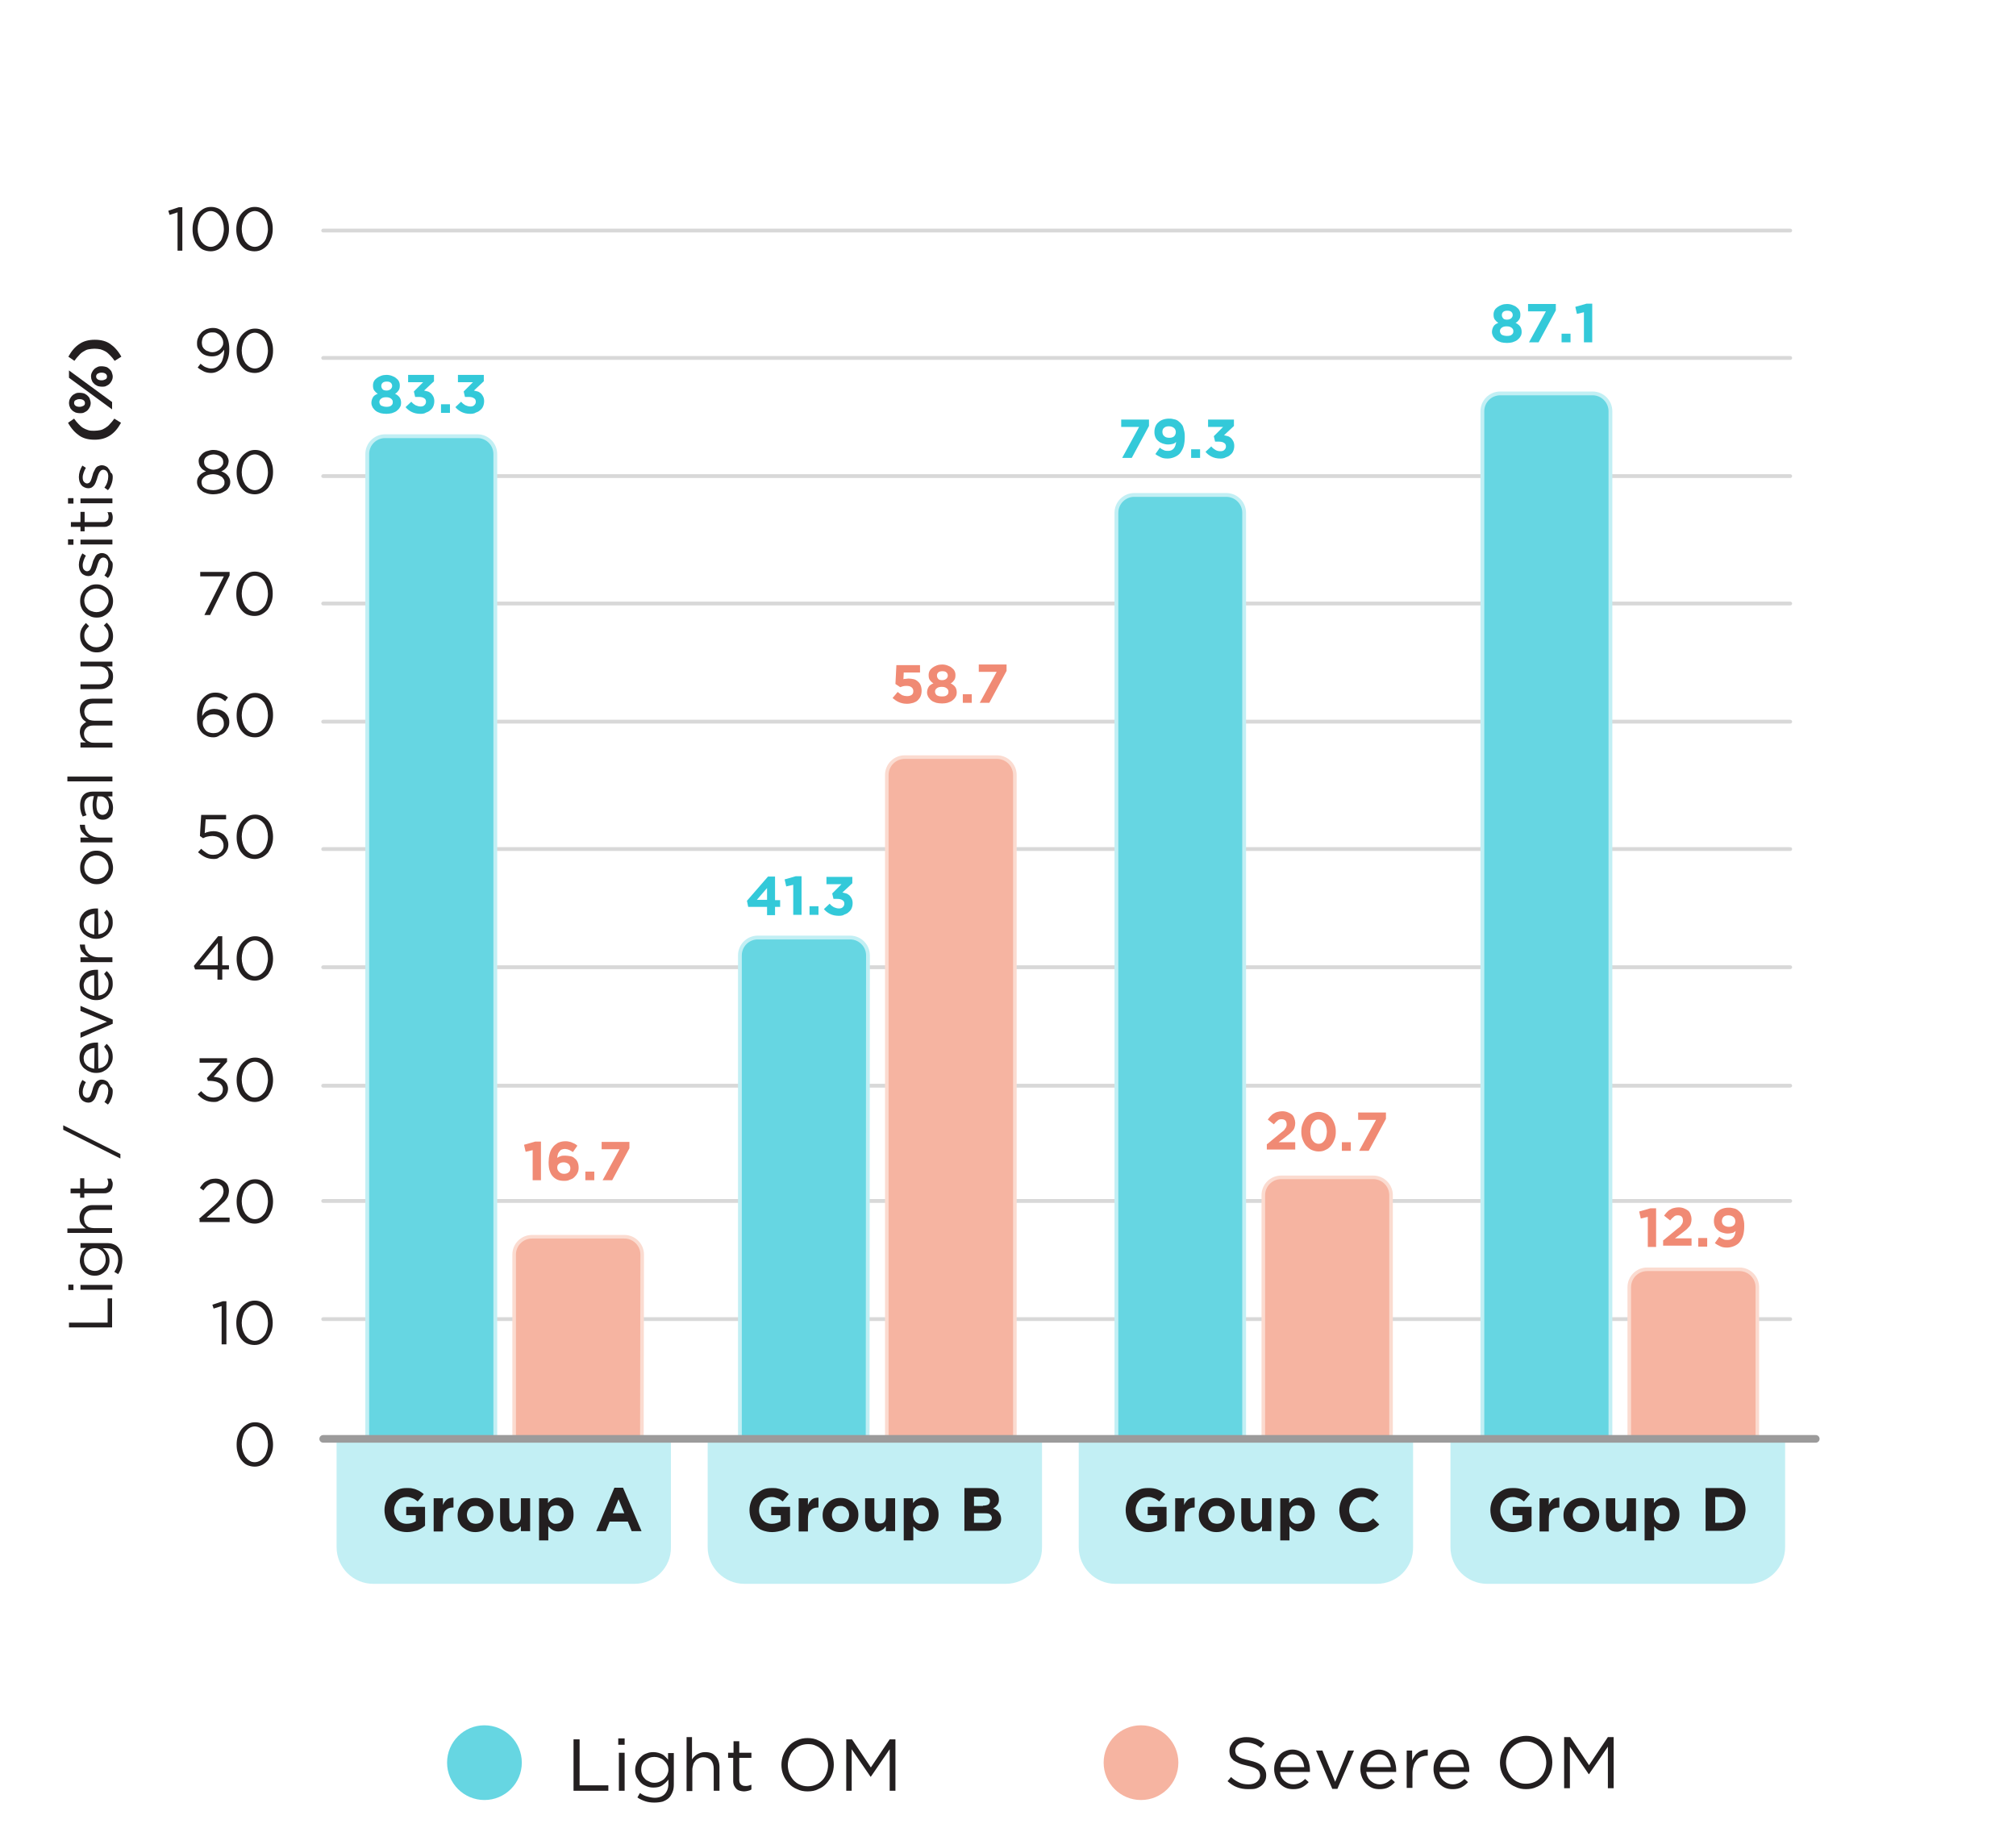<?xml version="1.0" encoding="UTF-8"?>
<!-- Generator: Adobe Illustrator 25.2.3, SVG Export Plug-In . SVG Version: 6.00 Build 0)  -->
<svg xmlns="http://www.w3.org/2000/svg" xmlns:xlink="http://www.w3.org/1999/xlink" version="1.1" id="Layer_1" x="0px" y="0px" viewBox="0 0 631.3 572.4" style="enable-background:new 0 0 631.3 572.4;" xml:space="preserve">
<style type="text/css">
	.st0{fill:#F6B4A1;}
	.st1{fill:#231F20;}
	.st2{fill:#66D6E2;}
	.st3{fill:#C2EFF4;}
	.st4{fill:none;stroke:#D8D8D8;stroke-width:1.191;stroke-linecap:round;stroke-linejoin:round;stroke-miterlimit:10;}
	.st5{fill:none;}
	.st6{fill:#33C9D9;}
	.st7{fill:#F08A74;}
	.st8{fill:#66D6E2;stroke:#C2EFF4;stroke-width:1.191;stroke-miterlimit:10;}
	.st9{fill:#F6B4A1;stroke:#FBDBD0;stroke-width:1.123;stroke-miterlimit:10;}
	.st10{fill:none;stroke:#9C9B9B;stroke-width:2.383;stroke-linecap:round;stroke-linejoin:round;stroke-miterlimit:10;}
</style>
<g>
	<circle class="st0" cx="357.3" cy="552" r="11.7"></circle>
	<g>
		<g>
			<path class="st1" d="M390.9,560.3c-1.3,0-2.5-0.2-3.5-0.6c-1.1-0.4-2.1-1.1-3-1.9l1.1-1.3c0.8,0.8,1.7,1.3,2.5,1.7s1.8,0.6,3,0.6     c1.1,0,2-0.3,2.6-0.8s1-1.2,1-2v0c0-0.4-0.1-0.7-0.2-1c-0.1-0.3-0.3-0.6-0.6-0.8c-0.3-0.2-0.7-0.5-1.3-0.7     c-0.5-0.2-1.2-0.4-2.1-0.6c-0.9-0.2-1.7-0.4-2.4-0.7s-1.2-0.6-1.7-0.9c-0.4-0.4-0.8-0.8-1-1.3s-0.3-1.1-0.3-1.7v0     c0-0.6,0.1-1.2,0.4-1.7c0.3-0.5,0.6-1,1.1-1.4c0.5-0.4,1-0.7,1.7-0.9s1.3-0.3,2.1-0.3c1.2,0,2.2,0.2,3.1,0.5     c0.9,0.3,1.7,0.8,2.6,1.5l-1.1,1.4c-0.8-0.6-1.5-1.1-2.3-1.3c-0.8-0.3-1.5-0.4-2.4-0.4c-1.1,0-1.9,0.2-2.5,0.7     c-0.6,0.5-0.9,1.1-0.9,1.8v0c0,0.4,0.1,0.7,0.2,1c0.1,0.3,0.3,0.6,0.7,0.8c0.3,0.3,0.8,0.5,1.3,0.7c0.6,0.2,1.3,0.4,2.2,0.6     c1.8,0.4,3.1,0.9,4,1.7c0.8,0.7,1.3,1.7,1.3,2.9v0c0,0.7-0.1,1.3-0.4,1.9s-0.6,1-1.1,1.4c-0.5,0.4-1.1,0.7-1.7,0.9     S391.7,560.3,390.9,560.3z"></path>
			<path class="st1" d="M400.8,554.8c0.1,0.6,0.2,1.2,0.5,1.7c0.2,0.5,0.6,0.9,0.9,1.2c0.4,0.3,0.8,0.6,1.3,0.8     c0.5,0.2,1,0.3,1.5,0.3c0.8,0,1.5-0.2,2.1-0.5s1.1-0.7,1.6-1.2l1.1,1c-0.6,0.7-1.3,1.2-2,1.6s-1.7,0.6-2.8,0.6     c-0.8,0-1.6-0.1-2.3-0.4c-0.7-0.3-1.3-0.7-1.9-1.3c-0.5-0.5-1-1.2-1.3-2s-0.5-1.6-0.5-2.5c0-0.9,0.1-1.7,0.4-2.4     c0.3-0.8,0.7-1.4,1.2-2c0.5-0.6,1.1-1,1.8-1.3c0.7-0.3,1.5-0.5,2.3-0.5c0.9,0,1.7,0.2,2.3,0.5c0.7,0.3,1.3,0.8,1.7,1.3     c0.5,0.6,0.8,1.2,1.1,2c0.2,0.8,0.4,1.6,0.4,2.5c0,0.1,0,0.2,0,0.3c0,0.1,0,0.2,0,0.4H400.8z M408.4,553.4c0-0.5-0.2-1-0.3-1.5     c-0.2-0.5-0.4-0.9-0.7-1.3s-0.7-0.7-1.1-0.9c-0.5-0.2-1-0.3-1.5-0.3c-0.5,0-1,0.1-1.4,0.3c-0.4,0.2-0.8,0.5-1.2,0.8     c-0.3,0.4-0.6,0.8-0.8,1.3c-0.2,0.5-0.4,1-0.4,1.6H408.4z"></path>
			<path class="st1" d="M412.1,548.2h2l4,9.8l4-9.8h1.9l-5.2,12h-1.6L412.1,548.2z"></path>
			<path class="st1" d="M427.8,554.8c0.1,0.6,0.2,1.2,0.5,1.7c0.2,0.5,0.6,0.9,0.9,1.2c0.4,0.3,0.8,0.6,1.3,0.8     c0.5,0.2,1,0.3,1.5,0.3c0.8,0,1.5-0.2,2.1-0.5s1.1-0.7,1.6-1.2l1.1,1c-0.6,0.7-1.3,1.2-2,1.6s-1.7,0.6-2.8,0.6     c-0.8,0-1.6-0.1-2.3-0.4c-0.7-0.3-1.3-0.7-1.9-1.3c-0.5-0.5-1-1.2-1.3-2s-0.5-1.6-0.5-2.5c0-0.9,0.1-1.7,0.4-2.4     c0.3-0.8,0.7-1.4,1.2-2c0.5-0.6,1.1-1,1.8-1.3c0.7-0.3,1.5-0.5,2.3-0.5c0.9,0,1.7,0.2,2.3,0.5c0.7,0.3,1.3,0.8,1.7,1.3     c0.5,0.6,0.8,1.2,1.1,2c0.2,0.8,0.4,1.6,0.4,2.5c0,0.1,0,0.2,0,0.3c0,0.1,0,0.2,0,0.4H427.8z M435.5,553.4c0-0.5-0.2-1-0.3-1.5     c-0.2-0.5-0.4-0.9-0.7-1.3s-0.7-0.7-1.1-0.9c-0.5-0.2-1-0.3-1.5-0.3c-0.5,0-1,0.1-1.4,0.3c-0.4,0.2-0.8,0.5-1.2,0.8     c-0.3,0.4-0.6,0.8-0.8,1.3c-0.2,0.5-0.4,1-0.4,1.6H435.5z"></path>
			<path class="st1" d="M440.4,548.2h1.8v3.1c0.2-0.5,0.5-0.9,0.8-1.4s0.7-0.8,1.1-1.1c0.4-0.3,0.9-0.5,1.4-0.7     c0.5-0.2,1-0.2,1.6-0.2v1.9h-0.1c-0.6,0-1.2,0.1-1.8,0.3c-0.6,0.2-1.1,0.6-1.5,1c-0.4,0.5-0.8,1-1,1.7c-0.2,0.7-0.4,1.5-0.4,2.4     v4.7h-1.8V548.2z"></path>
			<path class="st1" d="M450.7,554.8c0.1,0.6,0.2,1.2,0.5,1.7c0.2,0.5,0.6,0.9,0.9,1.2c0.4,0.3,0.8,0.6,1.3,0.8     c0.5,0.2,1,0.3,1.5,0.3c0.8,0,1.5-0.2,2.1-0.5s1.1-0.7,1.6-1.2l1.1,1c-0.6,0.7-1.3,1.2-2,1.6s-1.7,0.6-2.8,0.6     c-0.8,0-1.6-0.1-2.3-0.4c-0.7-0.3-1.3-0.7-1.9-1.3c-0.5-0.5-1-1.2-1.3-2s-0.5-1.6-0.5-2.5c0-0.9,0.1-1.7,0.4-2.4     c0.3-0.8,0.7-1.4,1.2-2c0.5-0.6,1.1-1,1.8-1.3c0.7-0.3,1.5-0.5,2.3-0.5c0.9,0,1.7,0.2,2.3,0.5c0.7,0.3,1.3,0.8,1.7,1.3     c0.5,0.6,0.8,1.2,1.1,2c0.2,0.8,0.4,1.6,0.4,2.5c0,0.1,0,0.2,0,0.3c0,0.1,0,0.2,0,0.4H450.7z M458.4,553.4c0-0.5-0.2-1-0.3-1.5     c-0.2-0.5-0.4-0.9-0.7-1.3s-0.7-0.7-1.1-0.9c-0.5-0.2-1-0.3-1.5-0.3c-0.5,0-1,0.1-1.4,0.3c-0.4,0.2-0.8,0.5-1.2,0.8     c-0.3,0.4-0.6,0.8-0.8,1.3c-0.2,0.5-0.4,1-0.4,1.6H458.4z"></path>
			<path class="st1" d="M477.9,560.3c-1.2,0-2.3-0.2-3.3-0.7c-1-0.4-1.9-1-2.6-1.8s-1.3-1.6-1.7-2.6c-0.4-1-0.6-2.1-0.6-3.2v0     c0-1.1,0.2-2.2,0.6-3.2c0.4-1,1-1.9,1.7-2.7c0.7-0.8,1.6-1.4,2.6-1.8s2.1-0.7,3.3-0.7s2.3,0.2,3.3,0.7c1,0.4,1.9,1,2.6,1.8     c0.7,0.8,1.3,1.6,1.7,2.6c0.4,1,0.6,2.1,0.6,3.2c0,0,0,0,0,0c0,1.1-0.2,2.2-0.6,3.2c-0.4,1-1,1.9-1.7,2.7     c-0.7,0.8-1.6,1.4-2.6,1.8C480.2,560.1,479.1,560.3,477.9,560.3z M477.9,558.6c0.9,0,1.8-0.2,2.5-0.5c0.8-0.3,1.4-0.8,2-1.4     s1-1.3,1.3-2.1c0.3-0.8,0.5-1.7,0.5-2.6v0c0-0.9-0.2-1.8-0.5-2.6s-0.8-1.5-1.3-2.1c-0.6-0.6-1.2-1.1-2-1.4     c-0.8-0.4-1.6-0.5-2.5-0.5s-1.8,0.2-2.5,0.5c-0.8,0.3-1.4,0.8-2,1.4c-0.6,0.6-1,1.3-1.3,2.1c-0.3,0.8-0.5,1.7-0.5,2.6v0     c0,0.9,0.2,1.8,0.5,2.6c0.3,0.8,0.8,1.5,1.3,2.1c0.6,0.6,1.2,1.1,2,1.4C476.2,558.5,477,558.6,477.9,558.6z"></path>
			<path class="st1" d="M489.9,544h1.8l5.9,8.8l5.9-8.8h1.8V560h-1.8v-13l-5.9,8.6h-0.1l-5.9-8.6v13h-1.8V544z"></path>
		</g>
	</g>
</g>
<g>
	<circle class="st2" cx="151.7" cy="552" r="11.7"></circle>
	<g>
		<g>
			<path class="st1" d="M179.7,544.7h1.8v14.4h9v1.7h-10.9V544.7z"></path>
			<path class="st1" d="M193.6,544.4h2v2h-2V544.4z M193.8,548.9h1.8v11.9h-1.8V548.9z"></path>
			<path class="st1" d="M204.9,564.5c-1,0-1.9-0.1-2.8-0.4s-1.8-0.7-2.5-1.2l0.8-1.4c0.7,0.5,1.4,0.9,2.2,1.1s1.6,0.4,2.4,0.4     c1.3,0,2.4-0.4,3.1-1.1s1.2-1.8,1.2-3.2v-1.4c-0.5,0.7-1.2,1.3-1.9,1.8c-0.7,0.5-1.7,0.7-2.8,0.7c-0.7,0-1.4-0.1-2.1-0.4     c-0.7-0.3-1.3-0.6-1.8-1.1c-0.5-0.5-0.9-1.1-1.3-1.7c-0.3-0.7-0.5-1.4-0.5-2.3v0c0-0.9,0.2-1.7,0.5-2.3c0.3-0.7,0.7-1.3,1.3-1.8     c0.5-0.5,1.1-0.9,1.8-1.1c0.7-0.3,1.4-0.4,2.1-0.4c0.6,0,1.1,0.1,1.5,0.2s0.9,0.3,1.3,0.5c0.4,0.2,0.7,0.5,1,0.8     c0.3,0.3,0.6,0.6,0.8,0.9v-2.1h1.8v9.8c0,0.9-0.1,1.7-0.4,2.4c-0.3,0.7-0.6,1.3-1.1,1.8c-0.5,0.5-1.2,0.9-2,1.2     C206.7,564.4,205.8,564.5,204.9,564.5z M204.9,558.3c0.6,0,1.1-0.1,1.6-0.3c0.5-0.2,1-0.5,1.4-0.8c0.4-0.4,0.7-0.8,1-1.3     c0.2-0.5,0.4-1,0.4-1.6v0c0-0.6-0.1-1.2-0.4-1.7c-0.2-0.5-0.6-0.9-1-1.3c-0.4-0.4-0.9-0.6-1.4-0.8c-0.5-0.2-1.1-0.3-1.6-0.3     s-1.1,0.1-1.6,0.3s-0.9,0.5-1.3,0.8c-0.4,0.3-0.7,0.8-0.9,1.2c-0.2,0.5-0.3,1-0.3,1.7v0c0,0.6,0.1,1.1,0.3,1.6s0.5,0.9,0.9,1.3     c0.4,0.4,0.8,0.6,1.3,0.8C203.8,558.2,204.3,558.3,204.9,558.3z"></path>
			<path class="st1" d="M214.9,544h1.8v7c0.4-0.6,0.9-1.2,1.6-1.6s1.5-0.7,2.5-0.7c0.7,0,1.4,0.1,1.9,0.3c0.6,0.2,1,0.6,1.4,1     c0.4,0.4,0.7,0.9,0.9,1.5c0.2,0.6,0.3,1.2,0.3,1.9v7.4h-1.8v-6.9c0-1.1-0.3-2-0.8-2.6s-1.4-1-2.4-1c-0.5,0-1,0.1-1.4,0.3     s-0.8,0.4-1.1,0.8s-0.6,0.7-0.7,1.2s-0.3,1-0.3,1.5v6.8h-1.8V544z"></path>
			<path class="st1" d="M233,561c-0.5,0-0.9-0.1-1.3-0.2c-0.4-0.1-0.8-0.3-1.1-0.6c-0.3-0.3-0.5-0.6-0.7-1c-0.2-0.4-0.3-0.9-0.3-1.5     v-7.2H228v-1.6h1.7v-3.6h1.8v3.6h3.8v1.6h-3.8v6.9c0,0.7,0.2,1.2,0.6,1.5s0.8,0.4,1.4,0.4c0.3,0,0.6,0,0.9-0.1     c0.3-0.1,0.6-0.2,0.9-0.3v1.5c-0.3,0.2-0.6,0.3-1,0.4S233.4,561,233,561z"></path>
			<path class="st1" d="M252.9,561c-1.2,0-2.3-0.2-3.3-0.7c-1-0.4-1.9-1-2.6-1.8c-0.7-0.8-1.3-1.6-1.7-2.6s-0.6-2.1-0.6-3.2v0     c0-1.1,0.2-2.2,0.6-3.2c0.4-1,1-1.9,1.7-2.7c0.7-0.8,1.6-1.4,2.6-1.8c1-0.5,2.1-0.7,3.3-0.7s2.3,0.2,3.3,0.7c1,0.4,1.9,1,2.6,1.8     c0.7,0.8,1.3,1.6,1.7,2.6s0.6,2.1,0.6,3.2c0,0,0,0,0,0c0,1.1-0.2,2.2-0.6,3.2c-0.4,1-1,1.9-1.7,2.7c-0.7,0.8-1.6,1.4-2.6,1.8     C255.3,560.8,254.1,561,252.9,561z M253,559.4c0.9,0,1.8-0.2,2.5-0.5c0.8-0.3,1.4-0.8,2-1.4s1-1.3,1.3-2.1     c0.3-0.8,0.5-1.7,0.5-2.6v0c0-0.9-0.2-1.8-0.5-2.6c-0.3-0.8-0.8-1.5-1.3-2.1c-0.6-0.6-1.2-1.1-2-1.4c-0.8-0.4-1.6-0.5-2.5-0.5     c-0.9,0-1.8,0.2-2.5,0.5c-0.8,0.3-1.4,0.8-2,1.4s-1,1.3-1.3,2.1c-0.3,0.8-0.5,1.7-0.5,2.6v0c0,0.9,0.2,1.8,0.5,2.6     c0.3,0.8,0.8,1.5,1.3,2.1c0.6,0.6,1.2,1.1,2,1.4C251.2,559.2,252,559.4,253,559.4z"></path>
			<path class="st1" d="M265,544.7h1.8l5.9,8.8l5.9-8.8h1.8v16.1h-1.8v-13l-5.9,8.6h-0.1l-5.9-8.6v13H265V544.7z"></path>
		</g>
	</g>
</g>
<g>
	<path class="st3" d="M198.7,496h-81.8c-6.3,0-11.5-5.1-11.5-11.5v-33.3h104.7v33.3C210.2,490.9,205,496,198.7,496z"></path>
	<path class="st3" d="M314.9,496h-81.8c-6.3,0-11.5-5.1-11.5-11.5v-33.3h104.7v33.3C326.4,490.9,321.3,496,314.9,496z"></path>
	<path class="st3" d="M431.1,496h-81.8c-6.3,0-11.5-5.1-11.5-11.5v-33.3h104.7v33.3C442.6,490.9,437.5,496,431.1,496z"></path>
	<path class="st3" d="M547.5,496h-81.8c-6.3,0-11.5-5.1-11.5-11.5v-33.3H559v33.3C559,490.9,553.8,496,547.5,496z"></path>
	<g>
		<line class="st4" x1="101.2" y1="72.2" x2="560.6" y2="72.2"></line>
		<line class="st4" x1="101.2" y1="149.1" x2="560.6" y2="149.1"></line>
		<line class="st4" x1="101.2" y1="226" x2="560.6" y2="226"></line>
		<line class="st4" x1="101.2" y1="302.9" x2="560.6" y2="302.9"></line>
		<line class="st4" x1="101.2" y1="376.1" x2="560.6" y2="376.1"></line>
	</g>
	<g>
		<line class="st4" x1="101.2" y1="112.1" x2="560.6" y2="112.1"></line>
		<line class="st4" x1="101.2" y1="189" x2="560.6" y2="189"></line>
		<line class="st4" x1="101.2" y1="265.9" x2="560.6" y2="265.9"></line>
		<line class="st4" x1="101.2" y1="340" x2="560.6" y2="340"></line>
		<line class="st4" x1="101.2" y1="413.1" x2="560.6" y2="413.1"></line>
	</g>
	<g>
		<rect x="105.5" y="465.4" class="st5" width="109.8" height="23.2"></rect>
		<path class="st1" d="M127.5,479.8c-1.1,0-2-0.2-2.9-0.5c-0.9-0.3-1.6-0.8-2.2-1.4c-0.6-0.6-1.1-1.4-1.5-2.2    c-0.3-0.8-0.5-1.8-0.5-2.8v0c0-1,0.2-1.9,0.5-2.7s0.8-1.6,1.5-2.2c0.6-0.6,1.4-1.1,2.2-1.5c0.9-0.4,1.8-0.5,2.8-0.5    c0.6,0,1.2,0,1.6,0.1c0.5,0.1,1,0.2,1.4,0.4c0.4,0.2,0.8,0.3,1.2,0.6c0.4,0.2,0.7,0.5,1.1,0.8l-1.9,2.3c-0.3-0.2-0.5-0.4-0.8-0.6    s-0.5-0.3-0.8-0.4c-0.3-0.1-0.6-0.2-0.9-0.3c-0.3-0.1-0.7-0.1-1.1-0.1c-0.5,0-1,0.1-1.5,0.3s-0.9,0.5-1.2,0.9    c-0.4,0.4-0.6,0.8-0.8,1.3c-0.2,0.5-0.3,1.1-0.3,1.6v0c0,0.6,0.1,1.2,0.3,1.7c0.2,0.5,0.5,1,0.8,1.4c0.4,0.4,0.8,0.7,1.3,0.9    s1,0.3,1.6,0.3c1.1,0,2-0.3,2.8-0.8v-1.9h-3v-2.6h5.9v5.9c-0.7,0.6-1.5,1.1-2.5,1.5C129.8,479.5,128.7,479.8,127.5,479.8z"></path>
		<path class="st1" d="M135.8,469.2h2.9v2.1c0.3-0.7,0.7-1.3,1.2-1.7c0.5-0.4,1.2-0.6,2.1-0.6v3.1h-0.2c-1,0-1.7,0.3-2.3,0.9    s-0.8,1.5-0.8,2.8v3.8h-2.9V469.2z"></path>
		<path class="st1" d="M148.9,479.8c-0.8,0-1.5-0.1-2.2-0.4c-0.7-0.3-1.3-0.7-1.8-1.1s-0.9-1-1.2-1.7c-0.3-0.6-0.4-1.3-0.4-2.1v0    c0-0.7,0.1-1.4,0.4-2.1c0.3-0.6,0.7-1.2,1.2-1.7c0.5-0.5,1.1-0.9,1.8-1.2c0.7-0.3,1.4-0.4,2.2-0.4c0.8,0,1.5,0.1,2.2,0.4    c0.7,0.3,1.3,0.7,1.8,1.1c0.5,0.5,0.9,1,1.2,1.7c0.3,0.6,0.4,1.3,0.4,2.1v0c0,0.7-0.1,1.4-0.4,2.1c-0.3,0.6-0.7,1.2-1.2,1.7    c-0.5,0.5-1.1,0.9-1.8,1.2C150.5,479.6,149.7,479.8,148.9,479.8z M149,477.2c0.4,0,0.8-0.1,1.1-0.2c0.3-0.1,0.6-0.3,0.8-0.6    c0.2-0.3,0.4-0.6,0.5-0.9c0.1-0.3,0.2-0.7,0.2-1.1v0c0-0.4-0.1-0.7-0.2-1.1c-0.1-0.3-0.3-0.6-0.6-0.9c-0.2-0.3-0.5-0.5-0.9-0.6    c-0.3-0.2-0.7-0.2-1.1-0.2c-0.4,0-0.8,0.1-1.1,0.2s-0.6,0.4-0.8,0.6c-0.2,0.3-0.4,0.6-0.5,0.9c-0.1,0.3-0.2,0.7-0.2,1.1v0    c0,0.4,0.1,0.8,0.2,1.1c0.1,0.3,0.3,0.6,0.6,0.9c0.2,0.3,0.5,0.5,0.9,0.6C148.2,477.1,148.5,477.2,149,477.2z"></path>
		<path class="st1" d="M160.1,479.7c-1.1,0-2-0.3-2.6-1c-0.6-0.7-0.9-1.6-0.9-2.8v-6.7h2.9v5.8c0,0.7,0.2,1.2,0.5,1.6    c0.3,0.4,0.7,0.5,1.3,0.5c0.6,0,1-0.2,1.3-0.5c0.3-0.4,0.5-0.9,0.5-1.6v-5.8h2.9v10.3h-2.9V478c-0.2,0.2-0.4,0.4-0.5,0.6    c-0.2,0.2-0.4,0.4-0.7,0.5c-0.2,0.2-0.5,0.3-0.8,0.4C160.8,479.7,160.5,479.7,160.1,479.7z"></path>
		<path class="st1" d="M168.7,469.2h2.9v1.5c0.4-0.5,0.8-0.9,1.3-1.2c0.5-0.3,1.1-0.5,1.9-0.5c0.6,0,1.2,0.1,1.8,0.3s1.1,0.6,1.5,1    c0.4,0.5,0.8,1,1.1,1.7c0.3,0.7,0.4,1.4,0.4,2.3v0c0,0.9-0.1,1.6-0.4,2.3c-0.3,0.7-0.6,1.2-1,1.7c-0.4,0.5-0.9,0.8-1.5,1    c-0.6,0.2-1.2,0.3-1.8,0.3c-0.8,0-1.4-0.2-1.9-0.5c-0.5-0.3-0.9-0.7-1.3-1.1v4.4h-2.9V469.2z M174.1,477.2c0.3,0,0.7-0.1,1-0.2    s0.6-0.3,0.8-0.6c0.2-0.3,0.4-0.5,0.5-0.9c0.1-0.3,0.2-0.7,0.2-1.2v0c0-0.4-0.1-0.8-0.2-1.2c-0.1-0.4-0.3-0.7-0.5-0.9    c-0.2-0.2-0.5-0.4-0.8-0.6c-0.3-0.1-0.6-0.2-1-0.2c-0.3,0-0.7,0.1-1,0.2c-0.3,0.1-0.6,0.3-0.8,0.6c-0.2,0.3-0.4,0.6-0.5,0.9    c-0.1,0.4-0.2,0.7-0.2,1.2v0c0,0.4,0.1,0.8,0.2,1.2c0.1,0.4,0.3,0.7,0.5,0.9c0.2,0.3,0.5,0.4,0.8,0.6S173.7,477.2,174.1,477.2z"></path>
		<path class="st1" d="M192.4,465.9h2.7l5.8,13.6h-3.1l-1.2-3h-5.7l-1.2,3h-3L192.4,465.9z M195.5,473.9l-1.8-4.4l-1.8,4.4H195.5z"></path>
	</g>
	<g>
		<rect x="112.5" y="116.9" class="st5" width="43.1" height="23.2"></rect>
		<path class="st6" d="M121,129.6c-0.7,0-1.3-0.1-1.8-0.2c-0.6-0.2-1.1-0.4-1.5-0.7c-0.4-0.3-0.7-0.7-1-1.1    c-0.2-0.4-0.4-0.9-0.4-1.4v0c0-0.7,0.2-1.3,0.5-1.8s0.8-0.8,1.5-1.1c-0.5-0.3-0.8-0.6-1.1-1c-0.3-0.4-0.4-0.9-0.4-1.6v0    c0-0.5,0.1-0.9,0.3-1.3s0.5-0.7,0.9-1c0.4-0.3,0.8-0.5,1.3-0.7c0.5-0.2,1.1-0.3,1.7-0.3c0.6,0,1.2,0.1,1.7,0.3    c0.5,0.2,1,0.4,1.3,0.7c0.4,0.3,0.7,0.6,0.9,1c0.2,0.4,0.3,0.8,0.3,1.3v0c0,0.7-0.1,1.2-0.4,1.6c-0.3,0.4-0.6,0.8-1.1,1    c0.6,0.3,1.1,0.7,1.4,1.1s0.5,1,0.5,1.7v0c0,0.6-0.1,1.1-0.4,1.5c-0.2,0.4-0.6,0.8-1,1.1c-0.4,0.3-0.9,0.5-1.5,0.7    C122.2,129.5,121.6,129.6,121,129.6z M121,127.4c0.7,0,1.2-0.1,1.5-0.4c0.4-0.3,0.5-0.6,0.5-1.1v0c0-0.5-0.2-0.8-0.6-1.1    c-0.4-0.3-0.9-0.4-1.5-0.4c-0.6,0-1.1,0.1-1.5,0.4c-0.4,0.3-0.6,0.6-0.6,1.1v0c0,0.4,0.2,0.8,0.5,1.1    C119.8,127.2,120.3,127.4,121,127.4z M121,122.3c0.5,0,0.9-0.1,1.3-0.4c0.3-0.3,0.5-0.6,0.5-1v0c0-0.4-0.1-0.7-0.4-1    c-0.3-0.3-0.7-0.4-1.3-0.4c-0.5,0-1,0.1-1.3,0.4c-0.3,0.3-0.4,0.6-0.4,1v0c0,0.4,0.2,0.8,0.5,1.1C120,122.1,120.4,122.3,121,122.3    z"></path>
		<path class="st6" d="M131.7,129.6c-1.1,0-2-0.2-2.8-0.6c-0.8-0.4-1.4-0.9-1.9-1.5l1.8-1.7c0.4,0.5,0.8,0.8,1.3,1.1    c0.5,0.2,1,0.4,1.6,0.4c0.5,0,0.9-0.1,1.2-0.4c0.3-0.3,0.5-0.6,0.5-1.1v0c0-0.5-0.2-0.9-0.6-1.1c-0.4-0.3-1-0.4-1.7-0.4H130    l-0.4-1.7l2.9-2.9h-4.7v-2.3h8.1v2l-3.1,2.9c0.4,0.1,0.8,0.2,1.2,0.3c0.4,0.1,0.7,0.4,1,0.6c0.3,0.3,0.5,0.6,0.7,1    c0.2,0.4,0.3,0.9,0.3,1.4v0c0,0.6-0.1,1.1-0.3,1.6c-0.2,0.5-0.5,0.9-0.9,1.2c-0.4,0.4-0.8,0.6-1.4,0.8    C133,129.5,132.4,129.6,131.7,129.6z"></path>
		<path class="st6" d="M138.1,126.6h2.8v2.7h-2.8V126.6z"></path>
		<path class="st6" d="M147.3,129.6c-1.1,0-2-0.2-2.8-0.6c-0.8-0.4-1.4-0.9-1.9-1.5l1.8-1.7c0.4,0.5,0.8,0.8,1.3,1.1    c0.5,0.2,1,0.4,1.6,0.4c0.5,0,0.9-0.1,1.2-0.4c0.3-0.3,0.5-0.6,0.5-1.1v0c0-0.5-0.2-0.9-0.6-1.1c-0.4-0.3-1-0.4-1.7-0.4h-1.1    l-0.4-1.7l2.9-2.9h-4.7v-2.3h8.1v2l-3.1,2.9c0.4,0.1,0.8,0.2,1.2,0.3c0.4,0.1,0.7,0.4,1,0.6c0.3,0.3,0.5,0.6,0.7,1    c0.2,0.4,0.3,0.9,0.3,1.4v0c0,0.6-0.1,1.1-0.3,1.6c-0.2,0.5-0.5,0.9-0.9,1.2c-0.4,0.4-0.8,0.6-1.4,0.8    C148.6,129.5,147.9,129.6,147.3,129.6z"></path>
	</g>
	<g>
		<rect x="159.1" y="357.1" class="st5" width="43.1" height="23.2"></rect>
		<path class="st7" d="M166.7,360.2l-2.1,0.5l-0.5-2.2l3.5-1h1.8v12.1h-2.6V360.2z"></path>
		<path class="st7" d="M176.7,369.8c-0.8,0-1.5-0.1-2-0.3c-0.5-0.2-1-0.5-1.5-1c-0.4-0.4-0.8-1-1-1.7c-0.3-0.7-0.4-1.7-0.4-2.8v0    c0-0.9,0.1-1.8,0.3-2.6s0.5-1.5,1-2.1c0.4-0.6,1-1,1.6-1.4c0.7-0.3,1.4-0.5,2.3-0.5c0.4,0,0.8,0,1.1,0.1c0.3,0.1,0.7,0.1,1,0.3    c0.3,0.1,0.6,0.3,0.9,0.4c0.3,0.2,0.5,0.3,0.8,0.6l-1.4,2c-0.2-0.1-0.4-0.3-0.6-0.4c-0.2-0.1-0.4-0.2-0.6-0.3    c-0.2-0.1-0.4-0.1-0.6-0.2c-0.2,0-0.5-0.1-0.7-0.1c-0.4,0-0.7,0.1-1,0.2c-0.3,0.1-0.5,0.3-0.7,0.6c-0.2,0.2-0.4,0.5-0.5,0.9    c-0.1,0.3-0.2,0.7-0.2,1.1c0.3-0.2,0.6-0.4,1-0.5c0.4-0.2,0.9-0.2,1.5-0.2c0.6,0,1.1,0.1,1.7,0.2s1,0.4,1.3,0.7    c0.4,0.3,0.7,0.7,0.9,1.2s0.3,1,0.3,1.7v0c0,0.6-0.1,1.2-0.4,1.7c-0.2,0.5-0.6,0.9-1,1.3s-0.9,0.6-1.5,0.8    C178,369.7,177.4,369.8,176.7,369.8z M176.6,367.6c0.7,0,1.2-0.2,1.5-0.5c0.4-0.3,0.5-0.8,0.5-1.3v0c0-0.5-0.2-0.9-0.6-1.3    c-0.4-0.3-0.9-0.5-1.5-0.5c-0.7,0-1.2,0.2-1.5,0.5c-0.4,0.3-0.5,0.7-0.5,1.2v0c0,0.5,0.2,0.9,0.6,1.3S176,367.6,176.6,367.6z"></path>
		<path class="st7" d="M183.3,366.9h2.8v2.7h-2.8V366.9z"></path>
		<path class="st7" d="M194,359.9h-5.6v-2.3h8.7v2l-5.4,10h-3L194,359.9z"></path>
	</g>
	<g>
		<rect x="217.7" y="465.4" class="st5" width="112.7" height="23.2"></rect>
		<path class="st1" d="M241.8,479.8c-1.1,0-2-0.2-2.9-0.5c-0.9-0.3-1.6-0.8-2.2-1.4c-0.6-0.6-1.1-1.4-1.5-2.2    c-0.3-0.8-0.5-1.8-0.5-2.8v0c0-1,0.2-1.9,0.5-2.7s0.8-1.6,1.5-2.2c0.6-0.6,1.4-1.1,2.2-1.5c0.9-0.4,1.8-0.5,2.8-0.5    c0.6,0,1.2,0,1.6,0.1c0.5,0.1,1,0.2,1.4,0.4c0.4,0.2,0.8,0.3,1.2,0.6c0.4,0.2,0.7,0.5,1.1,0.8l-1.9,2.3c-0.3-0.2-0.5-0.4-0.8-0.6    s-0.5-0.3-0.8-0.4c-0.3-0.1-0.6-0.2-0.9-0.3c-0.3-0.1-0.7-0.1-1.1-0.1c-0.5,0-1,0.1-1.5,0.3s-0.9,0.5-1.2,0.9    c-0.4,0.4-0.6,0.8-0.8,1.3c-0.2,0.5-0.3,1.1-0.3,1.6v0c0,0.6,0.1,1.2,0.3,1.7c0.2,0.5,0.5,1,0.8,1.4c0.4,0.4,0.8,0.7,1.3,0.9    s1,0.3,1.6,0.3c1.1,0,2-0.3,2.8-0.8v-1.9h-3v-2.6h5.9v5.9c-0.7,0.6-1.5,1.1-2.5,1.5C244.1,479.5,243,479.8,241.8,479.8z"></path>
		<path class="st1" d="M250.1,469.2h2.9v2.1c0.3-0.7,0.7-1.3,1.2-1.7c0.5-0.4,1.2-0.6,2.1-0.6v3.1h-0.2c-1,0-1.7,0.3-2.3,0.9    s-0.8,1.5-0.8,2.8v3.8h-2.9V469.2z"></path>
		<path class="st1" d="M263.2,479.8c-0.8,0-1.5-0.1-2.2-0.4c-0.7-0.3-1.3-0.7-1.8-1.1s-0.9-1-1.2-1.7c-0.3-0.6-0.4-1.3-0.4-2.1v0    c0-0.7,0.1-1.4,0.4-2.1c0.3-0.6,0.7-1.2,1.2-1.7c0.5-0.5,1.1-0.9,1.8-1.2c0.7-0.3,1.4-0.4,2.2-0.4c0.8,0,1.5,0.1,2.2,0.4    c0.7,0.3,1.3,0.7,1.8,1.1c0.5,0.5,0.9,1,1.2,1.7c0.3,0.6,0.4,1.3,0.4,2.1v0c0,0.7-0.1,1.4-0.4,2.1c-0.3,0.6-0.7,1.2-1.2,1.7    c-0.5,0.5-1.1,0.9-1.8,1.2C264.8,479.6,264.1,479.8,263.2,479.8z M263.3,477.2c0.4,0,0.8-0.1,1.1-0.2c0.3-0.1,0.6-0.3,0.8-0.6    c0.2-0.3,0.4-0.6,0.5-0.9c0.1-0.3,0.2-0.7,0.2-1.1v0c0-0.4-0.1-0.7-0.2-1.1c-0.1-0.3-0.3-0.6-0.6-0.9c-0.2-0.3-0.5-0.5-0.9-0.6    c-0.3-0.2-0.7-0.2-1.1-0.2c-0.4,0-0.8,0.1-1.1,0.2s-0.6,0.4-0.8,0.6c-0.2,0.3-0.4,0.6-0.5,0.9c-0.1,0.3-0.2,0.7-0.2,1.1v0    c0,0.4,0.1,0.8,0.2,1.1c0.1,0.3,0.3,0.6,0.6,0.9c0.2,0.3,0.5,0.5,0.9,0.6C262.5,477.1,262.9,477.2,263.3,477.2z"></path>
		<path class="st1" d="M274.4,479.7c-1.1,0-2-0.3-2.6-1c-0.6-0.7-0.9-1.6-0.9-2.8v-6.7h2.9v5.8c0,0.7,0.2,1.2,0.5,1.6    c0.3,0.4,0.7,0.5,1.3,0.5c0.6,0,1-0.2,1.3-0.5c0.3-0.4,0.5-0.9,0.5-1.6v-5.8h2.9v10.3h-2.9V478c-0.2,0.2-0.4,0.4-0.5,0.6    c-0.2,0.2-0.4,0.4-0.7,0.5c-0.2,0.2-0.5,0.3-0.8,0.4C275.1,479.7,274.8,479.7,274.4,479.7z"></path>
		<path class="st1" d="M283,469.2h2.9v1.5c0.4-0.5,0.8-0.9,1.3-1.2c0.5-0.3,1.1-0.5,1.9-0.5c0.6,0,1.2,0.1,1.8,0.3s1.1,0.6,1.5,1    c0.4,0.5,0.8,1,1.1,1.7c0.3,0.7,0.4,1.4,0.4,2.3v0c0,0.9-0.1,1.6-0.4,2.3c-0.3,0.7-0.6,1.2-1,1.7c-0.4,0.5-0.9,0.8-1.5,1    c-0.6,0.2-1.2,0.3-1.8,0.3c-0.8,0-1.4-0.2-1.9-0.5c-0.5-0.3-0.9-0.7-1.3-1.1v4.4H283V469.2z M288.4,477.2c0.3,0,0.7-0.1,1-0.2    s0.6-0.3,0.8-0.6c0.2-0.3,0.4-0.5,0.5-0.9c0.1-0.3,0.2-0.7,0.2-1.2v0c0-0.4-0.1-0.8-0.2-1.2c-0.1-0.4-0.3-0.7-0.5-0.9    c-0.2-0.2-0.5-0.4-0.8-0.6c-0.3-0.1-0.6-0.2-1-0.2c-0.3,0-0.7,0.1-1,0.2c-0.3,0.1-0.6,0.3-0.8,0.6c-0.2,0.3-0.4,0.6-0.5,0.9    c-0.1,0.4-0.2,0.7-0.2,1.2v0c0,0.4,0.1,0.8,0.2,1.2c0.1,0.4,0.3,0.7,0.5,0.9c0.2,0.3,0.5,0.4,0.8,0.6S288.1,477.2,288.4,477.2z"></path>
		<path class="st1" d="M302.1,466h6.3c1.6,0,2.7,0.4,3.5,1.2c0.6,0.6,0.9,1.4,0.9,2.3v0c0,0.4,0,0.7-0.1,1c-0.1,0.3-0.2,0.6-0.4,0.8    c-0.2,0.2-0.3,0.4-0.6,0.6c-0.2,0.2-0.4,0.3-0.7,0.5c0.8,0.3,1.4,0.7,1.8,1.2s0.7,1.2,0.7,2.1v0c0,0.6-0.1,1.2-0.4,1.6    c-0.2,0.5-0.6,0.8-1,1.2c-0.4,0.3-1,0.5-1.6,0.7c-0.6,0.2-1.3,0.2-2.1,0.2h-6.4V466z M307.8,471.5c0.7,0,1.2-0.1,1.6-0.3    c0.4-0.2,0.6-0.6,0.6-1.1v0c0-0.5-0.2-0.8-0.5-1c-0.3-0.2-0.8-0.4-1.4-0.4H305v2.9H307.8z M308.5,476.9c0.7,0,1.2-0.1,1.5-0.4    s0.6-0.6,0.6-1.1v0c0-0.5-0.2-0.8-0.5-1.1c-0.3-0.3-0.9-0.4-1.7-0.4H305v3H308.5z"></path>
	</g>
	<g>
		<rect x="335.7" y="465.4" class="st5" width="112.7" height="23.2"></rect>
		<path class="st1" d="M359.6,479.8c-1.1,0-2-0.2-2.9-0.5c-0.9-0.3-1.6-0.8-2.2-1.4c-0.6-0.6-1.1-1.4-1.5-2.2    c-0.3-0.8-0.5-1.8-0.5-2.8v0c0-1,0.2-1.9,0.5-2.7s0.8-1.6,1.5-2.2c0.6-0.6,1.4-1.1,2.2-1.5c0.9-0.4,1.8-0.5,2.8-0.5    c0.6,0,1.2,0,1.7,0.1c0.5,0.1,1,0.2,1.4,0.4s0.8,0.3,1.2,0.6s0.7,0.5,1.1,0.8l-1.9,2.3c-0.3-0.2-0.5-0.4-0.8-0.6    c-0.3-0.2-0.5-0.3-0.8-0.4c-0.3-0.1-0.6-0.2-0.9-0.3c-0.3-0.1-0.7-0.1-1.1-0.1c-0.5,0-1,0.1-1.5,0.3c-0.5,0.2-0.9,0.5-1.2,0.9    c-0.4,0.4-0.6,0.8-0.8,1.3c-0.2,0.5-0.3,1.1-0.3,1.6v0c0,0.6,0.1,1.2,0.3,1.7c0.2,0.5,0.5,1,0.8,1.4c0.4,0.4,0.8,0.7,1.3,0.9    c0.5,0.2,1,0.3,1.6,0.3c1.1,0,2-0.3,2.8-0.8v-1.9h-3v-2.6h5.9v5.9c-0.7,0.6-1.5,1.1-2.5,1.5C361.9,479.5,360.8,479.8,359.6,479.8z    "></path>
		<path class="st1" d="M367.9,469.2h2.9v2.1c0.3-0.7,0.7-1.3,1.2-1.7s1.2-0.6,2.1-0.6v3.1H374c-1,0-1.7,0.3-2.3,0.9    c-0.6,0.6-0.8,1.5-0.8,2.8v3.8h-2.9V469.2z"></path>
		<path class="st1" d="M381,479.8c-0.8,0-1.5-0.1-2.2-0.4s-1.3-0.7-1.8-1.1c-0.5-0.5-0.9-1-1.2-1.7c-0.3-0.6-0.4-1.3-0.4-2.1v0    c0-0.7,0.1-1.4,0.4-2.1c0.3-0.6,0.7-1.2,1.2-1.7c0.5-0.5,1.1-0.9,1.8-1.2s1.4-0.4,2.2-0.4c0.8,0,1.5,0.1,2.2,0.4s1.3,0.7,1.8,1.1    c0.5,0.5,0.9,1,1.2,1.7s0.4,1.3,0.4,2.1v0c0,0.7-0.1,1.4-0.4,2.1s-0.7,1.2-1.2,1.7c-0.5,0.5-1.1,0.9-1.8,1.2    C382.6,479.6,381.9,479.8,381,479.8z M381.1,477.2c0.4,0,0.8-0.1,1.1-0.2c0.3-0.1,0.6-0.3,0.8-0.6c0.2-0.3,0.4-0.6,0.5-0.9    c0.1-0.3,0.2-0.7,0.2-1.1v0c0-0.4-0.1-0.7-0.2-1.1s-0.3-0.6-0.6-0.9s-0.5-0.5-0.9-0.6c-0.3-0.2-0.7-0.2-1.1-0.2    c-0.4,0-0.8,0.1-1.1,0.2c-0.3,0.1-0.6,0.4-0.8,0.6c-0.2,0.3-0.4,0.6-0.5,0.9s-0.2,0.7-0.2,1.1v0c0,0.4,0.1,0.8,0.2,1.1    s0.3,0.6,0.6,0.9c0.2,0.3,0.5,0.5,0.9,0.6C380.3,477.1,380.7,477.2,381.1,477.2z"></path>
		<path class="st1" d="M392.2,479.7c-1.1,0-2-0.3-2.6-1c-0.6-0.7-0.9-1.6-0.9-2.8v-6.7h2.9v5.8c0,0.7,0.2,1.2,0.5,1.6    s0.7,0.5,1.3,0.5s1-0.2,1.3-0.5s0.5-0.9,0.5-1.6v-5.8h2.9v10.3h-2.9V478c-0.2,0.2-0.4,0.4-0.5,0.6c-0.2,0.2-0.4,0.4-0.7,0.5    s-0.5,0.3-0.8,0.4S392.6,479.7,392.2,479.7z"></path>
		<path class="st1" d="M400.8,469.2h2.9v1.5c0.4-0.5,0.8-0.9,1.3-1.2c0.5-0.3,1.1-0.5,1.9-0.5c0.6,0,1.2,0.1,1.8,0.3s1.1,0.6,1.5,1    s0.8,1,1.1,1.7c0.3,0.7,0.4,1.4,0.4,2.3v0c0,0.9-0.1,1.6-0.4,2.3c-0.3,0.7-0.6,1.2-1,1.7s-0.9,0.8-1.5,1c-0.6,0.2-1.2,0.3-1.8,0.3    c-0.8,0-1.4-0.2-1.9-0.5c-0.5-0.3-0.9-0.7-1.3-1.1v4.4h-2.9V469.2z M406.2,477.2c0.3,0,0.7-0.1,1-0.2c0.3-0.1,0.6-0.3,0.8-0.6    s0.4-0.5,0.5-0.9c0.1-0.3,0.2-0.7,0.2-1.2v0c0-0.4-0.1-0.8-0.2-1.2c-0.1-0.4-0.3-0.7-0.5-0.9c-0.2-0.2-0.5-0.4-0.8-0.6    c-0.3-0.1-0.6-0.2-1-0.2c-0.3,0-0.7,0.1-1,0.2c-0.3,0.1-0.6,0.3-0.8,0.6c-0.2,0.3-0.4,0.6-0.5,0.9c-0.1,0.4-0.2,0.7-0.2,1.2v0    c0,0.4,0.1,0.8,0.2,1.2c0.1,0.4,0.3,0.7,0.5,0.9c0.2,0.3,0.5,0.4,0.8,0.6C405.5,477.2,405.9,477.2,406.2,477.2z"></path>
		<path class="st1" d="M426.3,479.8c-1,0-1.9-0.2-2.8-0.5c-0.8-0.4-1.6-0.9-2.2-1.5c-0.6-0.6-1.1-1.4-1.4-2.2    c-0.3-0.8-0.5-1.8-0.5-2.7v0c0-1,0.2-1.9,0.5-2.7c0.3-0.8,0.8-1.6,1.4-2.2c0.6-0.6,1.4-1.1,2.2-1.5c0.9-0.4,1.8-0.5,2.9-0.5    c0.6,0,1.2,0.1,1.7,0.2c0.5,0.1,1,0.2,1.4,0.4c0.4,0.2,0.8,0.4,1.2,0.7c0.4,0.3,0.7,0.5,1,0.8l-1.9,2.2c-0.5-0.5-1.1-0.8-1.6-1.1    c-0.5-0.3-1.2-0.4-1.8-0.4c-0.6,0-1.1,0.1-1.6,0.3s-0.9,0.5-1.2,0.9c-0.3,0.4-0.6,0.8-0.8,1.3s-0.3,1.1-0.3,1.6v0    c0,0.6,0.1,1.1,0.3,1.6s0.5,1,0.8,1.4s0.8,0.7,1.2,0.9c0.5,0.2,1,0.3,1.6,0.3c0.8,0,1.4-0.1,2-0.4c0.5-0.3,1.1-0.7,1.6-1.2    l1.9,1.9c-0.3,0.4-0.7,0.7-1.1,1s-0.8,0.5-1.2,0.8c-0.4,0.2-0.9,0.4-1.5,0.5S426.9,479.8,426.3,479.8z"></path>
	</g>
	<g>
		<rect x="450.3" y="465.4" class="st5" width="112.7" height="23.2"></rect>
		<path class="st1" d="M473.8,479.8c-1.1,0-2-0.2-2.9-0.5c-0.9-0.3-1.6-0.8-2.2-1.4c-0.6-0.6-1.1-1.4-1.5-2.2    c-0.3-0.8-0.5-1.8-0.5-2.8v0c0-1,0.2-1.9,0.5-2.7c0.4-0.8,0.8-1.6,1.5-2.2c0.6-0.6,1.4-1.1,2.2-1.5c0.9-0.4,1.8-0.5,2.8-0.5    c0.6,0,1.2,0,1.7,0.1c0.5,0.1,1,0.2,1.4,0.4c0.4,0.2,0.8,0.3,1.2,0.6s0.7,0.5,1.1,0.8l-1.9,2.3c-0.3-0.2-0.5-0.4-0.8-0.6    c-0.3-0.2-0.5-0.3-0.8-0.4c-0.3-0.1-0.6-0.2-0.9-0.3s-0.7-0.1-1.1-0.1c-0.5,0-1,0.1-1.5,0.3s-0.9,0.5-1.2,0.9    c-0.4,0.4-0.6,0.8-0.8,1.3c-0.2,0.5-0.3,1.1-0.3,1.6v0c0,0.6,0.1,1.2,0.3,1.7c0.2,0.5,0.5,1,0.8,1.4c0.4,0.4,0.8,0.7,1.3,0.9    s1,0.3,1.7,0.3c1.1,0,2-0.3,2.8-0.8v-1.9h-3v-2.6h5.9v5.9c-0.7,0.6-1.5,1.1-2.5,1.5C476.1,479.5,475,479.8,473.8,479.8z"></path>
		<path class="st1" d="M482.1,469.2h2.9v2.1c0.3-0.7,0.7-1.3,1.2-1.7s1.2-0.6,2.1-0.6v3.1h-0.2c-1,0-1.7,0.3-2.3,0.9    s-0.8,1.5-0.8,2.8v3.8h-2.9V469.2z"></path>
		<path class="st1" d="M495.2,479.8c-0.8,0-1.5-0.1-2.2-0.4s-1.3-0.7-1.8-1.1s-0.9-1-1.2-1.7c-0.3-0.6-0.4-1.3-0.4-2.1v0    c0-0.7,0.1-1.4,0.4-2.1c0.3-0.6,0.7-1.2,1.2-1.7c0.5-0.5,1.1-0.9,1.8-1.2c0.7-0.3,1.4-0.4,2.2-0.4c0.8,0,1.5,0.1,2.2,0.4    s1.3,0.7,1.8,1.1s0.9,1,1.2,1.7c0.3,0.6,0.4,1.3,0.4,2.1v0c0,0.7-0.1,1.4-0.4,2.1c-0.3,0.6-0.7,1.2-1.2,1.7    c-0.5,0.5-1.1,0.9-1.8,1.2C496.8,479.6,496,479.8,495.2,479.8z M495.3,477.2c0.4,0,0.8-0.1,1.1-0.2c0.3-0.1,0.6-0.3,0.8-0.6    c0.2-0.3,0.4-0.6,0.5-0.9s0.2-0.7,0.2-1.1v0c0-0.4-0.1-0.7-0.2-1.1s-0.3-0.6-0.6-0.9s-0.5-0.5-0.9-0.6c-0.3-0.2-0.7-0.2-1.1-0.2    c-0.4,0-0.8,0.1-1.1,0.2c-0.3,0.1-0.6,0.4-0.8,0.6c-0.2,0.3-0.4,0.6-0.5,0.9c-0.1,0.3-0.2,0.7-0.2,1.1v0c0,0.4,0.1,0.8,0.2,1.1    c0.1,0.3,0.3,0.6,0.6,0.9c0.2,0.3,0.5,0.5,0.9,0.6C494.5,477.1,494.9,477.2,495.3,477.2z"></path>
		<path class="st1" d="M506.4,479.7c-1.1,0-2-0.3-2.6-1c-0.6-0.7-0.9-1.6-0.9-2.8v-6.7h2.9v5.8c0,0.7,0.2,1.2,0.5,1.6    s0.7,0.5,1.3,0.5s1-0.2,1.3-0.5s0.5-0.9,0.5-1.6v-5.8h2.9v10.3h-2.9V478c-0.2,0.2-0.4,0.4-0.5,0.6c-0.2,0.2-0.4,0.4-0.7,0.5    s-0.5,0.3-0.8,0.4S506.8,479.7,506.4,479.7z"></path>
		<path class="st1" d="M515,469.2h2.9v1.5c0.4-0.5,0.8-0.9,1.3-1.2c0.5-0.3,1.1-0.5,1.9-0.5c0.6,0,1.2,0.1,1.8,0.3s1.1,0.6,1.5,1    s0.8,1,1.1,1.7c0.3,0.7,0.4,1.4,0.4,2.3v0c0,0.9-0.1,1.6-0.4,2.3c-0.3,0.7-0.6,1.2-1,1.7s-0.9,0.8-1.5,1c-0.6,0.2-1.2,0.3-1.8,0.3    c-0.8,0-1.4-0.2-1.9-0.5c-0.5-0.3-0.9-0.7-1.3-1.1v4.4H515V469.2z M520.4,477.2c0.3,0,0.7-0.1,1-0.2c0.3-0.1,0.6-0.3,0.8-0.6    s0.4-0.5,0.5-0.9c0.1-0.3,0.2-0.7,0.2-1.2v0c0-0.4-0.1-0.8-0.2-1.2c-0.1-0.4-0.3-0.7-0.5-0.9c-0.2-0.2-0.5-0.4-0.8-0.6    c-0.3-0.1-0.6-0.2-1-0.2c-0.3,0-0.7,0.1-1,0.2c-0.3,0.1-0.6,0.3-0.8,0.6c-0.2,0.3-0.4,0.6-0.5,0.9c-0.1,0.4-0.2,0.7-0.2,1.2v0    c0,0.4,0.1,0.8,0.2,1.2c0.1,0.4,0.3,0.7,0.5,0.9c0.2,0.3,0.5,0.4,0.8,0.6C519.7,477.2,520.1,477.2,520.4,477.2z"></path>
		<path class="st1" d="M534.1,466h5.3c1.1,0,2,0.2,2.9,0.5s1.6,0.8,2.3,1.4s1.1,1.3,1.5,2.1c0.3,0.8,0.5,1.7,0.5,2.7v0    c0,1-0.2,1.8-0.5,2.7c-0.3,0.8-0.8,1.5-1.5,2.1c-0.6,0.6-1.4,1.1-2.3,1.4c-0.9,0.3-1.8,0.5-2.9,0.5h-5.3V466z M539.4,476.8    c0.6,0,1.2-0.1,1.7-0.3c0.5-0.2,0.9-0.5,1.3-0.8c0.4-0.4,0.6-0.8,0.8-1.3c0.2-0.5,0.3-1,0.3-1.6v0c0-0.6-0.1-1.1-0.3-1.6    c-0.2-0.5-0.5-0.9-0.8-1.3c-0.4-0.4-0.8-0.6-1.3-0.8c-0.5-0.2-1.1-0.3-1.7-0.3h-2.3v8.1H539.4z"></path>
	</g>
	<g>
		<g>
			<path class="st1" d="M55.6,66.5l-2.5,0.8L52.7,66l3.3-1.1h1.1v13.6h-1.5V66.5z"></path>
			<path class="st1" d="M66,78.7c-0.9,0-1.7-0.2-2.4-0.5s-1.3-0.9-1.8-1.5c-0.5-0.6-0.9-1.4-1.1-2.2c-0.3-0.8-0.4-1.7-0.4-2.7v0     c0-0.9,0.1-1.8,0.4-2.7s0.7-1.6,1.2-2.2c0.5-0.6,1.1-1.1,1.8-1.5s1.5-0.6,2.4-0.6c0.9,0,1.6,0.2,2.3,0.5s1.3,0.9,1.8,1.5     s0.9,1.4,1.1,2.2c0.3,0.8,0.4,1.7,0.4,2.7v0c0,1-0.1,1.8-0.4,2.7c-0.3,0.8-0.7,1.6-1.1,2.2c-0.5,0.6-1.1,1.1-1.8,1.5     C67.6,78.5,66.8,78.7,66,78.7z M66,77.3c0.6,0,1.2-0.2,1.7-0.5c0.5-0.3,0.9-0.7,1.3-1.2c0.4-0.5,0.6-1.1,0.8-1.8     c0.2-0.7,0.3-1.4,0.3-2.1v0c0-0.7-0.1-1.4-0.3-2.1s-0.5-1.3-0.8-1.8c-0.4-0.5-0.8-0.9-1.3-1.2c-0.5-0.3-1.1-0.5-1.7-0.5     s-1.2,0.2-1.7,0.5c-0.5,0.3-0.9,0.7-1.3,1.2c-0.4,0.5-0.6,1.1-0.8,1.8c-0.2,0.7-0.3,1.4-0.3,2.1v0c0,0.7,0.1,1.4,0.3,2.1     c0.2,0.7,0.5,1.3,0.8,1.8c0.4,0.5,0.8,0.9,1.3,1.2S65.4,77.3,66,77.3z"></path>
			<path class="st1" d="M79.7,78.7c-0.9,0-1.7-0.2-2.4-0.5s-1.3-0.9-1.8-1.5c-0.5-0.6-0.9-1.4-1.1-2.2c-0.3-0.8-0.4-1.7-0.4-2.7v0     c0-0.9,0.1-1.8,0.4-2.7s0.7-1.6,1.2-2.2c0.5-0.6,1.1-1.1,1.8-1.5s1.5-0.6,2.4-0.6c0.9,0,1.6,0.2,2.3,0.5s1.3,0.9,1.8,1.5     s0.9,1.4,1.1,2.2c0.3,0.8,0.4,1.7,0.4,2.7v0c0,1-0.1,1.8-0.4,2.7c-0.3,0.8-0.7,1.6-1.1,2.2c-0.5,0.6-1.1,1.1-1.8,1.5     C81.4,78.5,80.6,78.7,79.7,78.7z M79.8,77.3c0.6,0,1.2-0.2,1.7-0.5c0.5-0.3,0.9-0.7,1.3-1.2c0.4-0.5,0.6-1.1,0.8-1.8     c0.2-0.7,0.3-1.4,0.3-2.1v0c0-0.7-0.1-1.4-0.3-2.1s-0.5-1.3-0.8-1.8c-0.4-0.5-0.8-0.9-1.3-1.2c-0.5-0.3-1.1-0.5-1.7-0.5     s-1.2,0.2-1.7,0.5c-0.5,0.3-0.9,0.7-1.3,1.2c-0.4,0.5-0.6,1.1-0.8,1.8c-0.2,0.7-0.3,1.4-0.3,2.1v0c0,0.7,0.1,1.4,0.3,2.1     c0.2,0.7,0.5,1.3,0.8,1.8c0.4,0.5,0.8,0.9,1.3,1.2S79.2,77.3,79.8,77.3z"></path>
			<path class="st1" d="M66.1,116.8c-0.9,0-1.7-0.2-2.3-0.5s-1.3-0.7-1.9-1.2l0.9-1.2c0.6,0.5,1.1,0.9,1.6,1.1     c0.5,0.2,1.1,0.4,1.7,0.4s1.2-0.1,1.7-0.4c0.5-0.3,0.9-0.7,1.3-1.2c0.4-0.5,0.6-1.1,0.8-1.9c0.2-0.7,0.3-1.5,0.3-2.4     c-0.4,0.6-0.9,1.1-1.5,1.5c-0.6,0.4-1.4,0.6-2.3,0.6c-0.7,0-1.3-0.1-1.9-0.3c-0.6-0.2-1.1-0.5-1.5-0.9s-0.7-0.8-1-1.3     s-0.3-1.1-0.3-1.7v0c0-0.6,0.1-1.2,0.4-1.8c0.2-0.6,0.6-1,1-1.5c0.4-0.4,0.9-0.7,1.5-1c0.6-0.2,1.3-0.4,2-0.4     c0.8,0,1.4,0.1,2,0.4c0.6,0.2,1.1,0.6,1.5,1c0.5,0.5,0.9,1.2,1.2,2c0.3,0.8,0.5,1.9,0.5,3.2v0c0,1.1-0.1,2.1-0.4,3     c-0.3,0.9-0.7,1.7-1.1,2.3c-0.5,0.6-1.1,1.1-1.8,1.5C67.7,116.6,66.9,116.8,66.1,116.8z M66.5,110.3c0.5,0,1-0.1,1.4-0.3     c0.4-0.2,0.8-0.4,1.1-0.7s0.5-0.6,0.7-1c0.2-0.4,0.2-0.7,0.2-1.1v0c0-0.4-0.1-0.8-0.3-1.2c-0.2-0.4-0.4-0.7-0.7-1     s-0.7-0.5-1.1-0.7c-0.4-0.2-0.9-0.2-1.4-0.2c-0.5,0-1,0.1-1.4,0.3c-0.4,0.2-0.7,0.4-1,0.7c-0.3,0.3-0.5,0.6-0.6,1     s-0.2,0.8-0.2,1.2v0c0,0.4,0.1,0.8,0.2,1.2c0.2,0.4,0.4,0.7,0.7,0.9c0.3,0.3,0.6,0.5,1.1,0.6C65.5,110.2,66,110.3,66.5,110.3z"></path>
			<path class="st1" d="M79.8,116.8c-0.9,0-1.7-0.2-2.4-0.5s-1.3-0.9-1.8-1.5c-0.5-0.6-0.9-1.4-1.1-2.2c-0.3-0.8-0.4-1.7-0.4-2.7v0     c0-0.9,0.1-1.8,0.4-2.7s0.7-1.6,1.2-2.2c0.5-0.6,1.1-1.1,1.8-1.5s1.5-0.6,2.4-0.6c0.9,0,1.6,0.2,2.3,0.5s1.3,0.9,1.8,1.5     s0.9,1.4,1.1,2.2c0.3,0.8,0.4,1.7,0.4,2.7v0c0,1-0.1,1.8-0.4,2.7c-0.3,0.8-0.7,1.6-1.1,2.2c-0.5,0.6-1.1,1.1-1.8,1.5     C81.4,116.6,80.6,116.8,79.8,116.8z M79.8,115.4c0.6,0,1.2-0.2,1.7-0.5c0.5-0.3,0.9-0.7,1.3-1.2c0.4-0.5,0.6-1.1,0.8-1.8     c0.2-0.7,0.3-1.4,0.3-2.1v0c0-0.7-0.1-1.4-0.3-2.1s-0.5-1.3-0.8-1.8c-0.4-0.5-0.8-0.9-1.3-1.2c-0.5-0.3-1.1-0.5-1.7-0.5     s-1.2,0.2-1.7,0.5c-0.5,0.3-0.9,0.7-1.3,1.2c-0.4,0.5-0.6,1.1-0.8,1.8c-0.2,0.7-0.3,1.4-0.3,2.1v0c0,0.7,0.1,1.4,0.3,2.1     c0.2,0.7,0.5,1.3,0.8,1.8c0.4,0.5,0.8,0.9,1.3,1.2S79.2,115.4,79.8,115.4z"></path>
			<path class="st1" d="M66.8,154.8c-0.7,0-1.4-0.1-2-0.3c-0.6-0.2-1.2-0.4-1.6-0.8c-0.5-0.3-0.8-0.7-1.1-1.2     c-0.3-0.5-0.4-1-0.4-1.6v0c0-0.8,0.3-1.5,0.8-2c0.5-0.6,1.2-1,2-1.3c-0.3-0.1-0.6-0.3-0.9-0.5c-0.3-0.2-0.5-0.4-0.7-0.7     c-0.2-0.3-0.4-0.5-0.5-0.9c-0.1-0.3-0.2-0.7-0.2-1.1v0c0-0.5,0.1-1,0.4-1.4s0.6-0.8,1-1.1c0.4-0.3,0.9-0.6,1.5-0.7     c0.6-0.2,1.1-0.3,1.8-0.3c0.6,0,1.2,0.1,1.8,0.3c0.6,0.2,1,0.4,1.5,0.7c0.4,0.3,0.8,0.7,1,1.1s0.4,0.9,0.4,1.4v0     c0,0.4-0.1,0.7-0.2,1.1s-0.3,0.6-0.5,0.9c-0.2,0.3-0.5,0.5-0.7,0.7c-0.3,0.2-0.6,0.4-0.9,0.5c0.8,0.3,1.5,0.7,2,1.3     c0.5,0.6,0.8,1.2,0.8,2v0c0,0.6-0.1,1.1-0.4,1.6c-0.3,0.5-0.6,0.9-1.1,1.2c-0.5,0.3-1,0.6-1.6,0.8     C68.2,154.7,67.5,154.8,66.8,154.8z M66.8,153.5c0.6,0,1.1-0.1,1.5-0.2c0.4-0.1,0.8-0.3,1.1-0.5c0.3-0.2,0.5-0.5,0.7-0.8     s0.2-0.6,0.2-1v0c0-0.4-0.1-0.7-0.3-1c-0.2-0.3-0.4-0.6-0.8-0.8s-0.7-0.4-1.1-0.5c-0.4-0.1-0.9-0.2-1.4-0.2s-1,0.1-1.4,0.2     c-0.4,0.1-0.8,0.3-1.1,0.5s-0.6,0.5-0.8,0.8c-0.2,0.3-0.3,0.7-0.3,1v0c0,0.3,0.1,0.7,0.2,1s0.4,0.6,0.7,0.8     c0.3,0.2,0.7,0.4,1.1,0.5C65.7,153.4,66.2,153.5,66.8,153.5z M66.8,147.1c0.4,0,0.8-0.1,1.2-0.2c0.4-0.1,0.7-0.3,1-0.5     c0.3-0.2,0.5-0.5,0.7-0.8c0.2-0.3,0.2-0.6,0.2-1v0c0-0.3-0.1-0.6-0.2-0.9c-0.2-0.3-0.4-0.5-0.6-0.7c-0.3-0.2-0.6-0.4-1-0.5     c-0.4-0.1-0.8-0.2-1.2-0.2c-0.4,0-0.8,0.1-1.2,0.2c-0.4,0.1-0.7,0.3-1,0.5c-0.3,0.2-0.5,0.5-0.6,0.7s-0.2,0.6-0.2,0.9v0     c0,0.4,0.1,0.7,0.2,1c0.2,0.3,0.4,0.6,0.7,0.8c0.3,0.2,0.6,0.4,1,0.5C66,147,66.4,147.1,66.8,147.1z"></path>
			<path class="st1" d="M79.8,154.8c-0.9,0-1.7-0.2-2.4-0.5s-1.3-0.9-1.8-1.5c-0.5-0.6-0.9-1.4-1.1-2.2c-0.3-0.8-0.4-1.7-0.4-2.7v0     c0-0.9,0.1-1.8,0.4-2.7s0.7-1.6,1.2-2.2c0.5-0.6,1.1-1.1,1.8-1.5s1.5-0.6,2.4-0.6c0.9,0,1.6,0.2,2.3,0.5s1.3,0.9,1.8,1.5     s0.9,1.4,1.1,2.2c0.3,0.8,0.4,1.7,0.4,2.7v0c0,1-0.1,1.8-0.4,2.7c-0.3,0.8-0.7,1.6-1.1,2.2c-0.5,0.6-1.1,1.1-1.8,1.5     C81.4,154.6,80.6,154.8,79.8,154.8z M79.8,153.5c0.6,0,1.2-0.2,1.7-0.5c0.5-0.3,0.9-0.7,1.3-1.2c0.4-0.5,0.6-1.1,0.8-1.8     c0.2-0.7,0.3-1.4,0.3-2.1v0c0-0.7-0.1-1.4-0.3-2.1s-0.5-1.3-0.8-1.8c-0.4-0.5-0.8-0.9-1.3-1.2c-0.5-0.3-1.1-0.5-1.7-0.5     s-1.2,0.2-1.7,0.5c-0.5,0.3-0.9,0.7-1.3,1.2c-0.4,0.5-0.6,1.1-0.8,1.8c-0.2,0.7-0.3,1.4-0.3,2.1v0c0,0.7,0.1,1.4,0.3,2.1     c0.2,0.7,0.5,1.3,0.8,1.8c0.4,0.5,0.8,0.9,1.3,1.2S79.2,153.5,79.8,153.5z"></path>
			<path class="st1" d="M70.1,180.5h-7.4v-1.4h9.2v1.1l-6.1,12.4H64L70.1,180.5z"></path>
			<path class="st1" d="M79.7,192.9c-0.9,0-1.7-0.2-2.4-0.5s-1.3-0.9-1.8-1.5c-0.5-0.6-0.9-1.4-1.1-2.2c-0.3-0.8-0.4-1.7-0.4-2.7v0     c0-0.9,0.1-1.8,0.4-2.7s0.7-1.6,1.2-2.2c0.5-0.6,1.1-1.1,1.8-1.5s1.5-0.6,2.4-0.6c0.9,0,1.6,0.2,2.3,0.5s1.3,0.9,1.8,1.5     s0.9,1.4,1.1,2.2c0.3,0.8,0.4,1.7,0.4,2.7v0c0,1-0.1,1.8-0.4,2.7c-0.3,0.8-0.7,1.6-1.1,2.2c-0.5,0.6-1.1,1.1-1.8,1.5     C81.4,192.7,80.6,192.9,79.7,192.9z M79.8,191.5c0.6,0,1.2-0.2,1.7-0.5c0.5-0.3,0.9-0.7,1.3-1.2c0.4-0.5,0.6-1.1,0.8-1.8     c0.2-0.7,0.3-1.4,0.3-2.1v0c0-0.7-0.1-1.4-0.3-2.1s-0.5-1.3-0.8-1.8c-0.4-0.5-0.8-0.9-1.3-1.2c-0.5-0.3-1.1-0.5-1.7-0.5     s-1.2,0.2-1.7,0.5c-0.5,0.3-0.9,0.7-1.3,1.2c-0.4,0.5-0.6,1.1-0.8,1.8c-0.2,0.7-0.3,1.4-0.3,2.1v0c0,0.7,0.1,1.4,0.3,2.1     c0.2,0.7,0.5,1.3,0.8,1.8c0.4,0.5,0.8,0.9,1.3,1.2S79.2,191.5,79.8,191.5z"></path>
			<path class="st1" d="M66.8,230.9c-0.7,0-1.4-0.1-2-0.4s-1.1-0.6-1.5-1c-0.3-0.3-0.5-0.6-0.7-0.9c-0.2-0.3-0.4-0.7-0.5-1.1     c-0.1-0.4-0.3-0.9-0.3-1.4c-0.1-0.5-0.1-1.1-0.1-1.8v0c0-1,0.1-2,0.4-2.9c0.3-0.9,0.6-1.7,1.1-2.3s1.1-1.2,1.8-1.6     s1.5-0.6,2.4-0.6c0.8,0,1.5,0.1,2.2,0.4s1.2,0.6,1.8,1.1l-0.9,1.2c-0.5-0.4-1-0.8-1.5-1c-0.5-0.2-1.1-0.3-1.7-0.3     c-0.6,0-1.2,0.1-1.7,0.4s-0.9,0.7-1.2,1.2c-0.3,0.5-0.6,1.2-0.8,1.9c-0.2,0.7-0.3,1.5-0.3,2.4c0.2-0.3,0.4-0.5,0.6-0.8     c0.2-0.3,0.5-0.5,0.8-0.7c0.3-0.2,0.7-0.3,1.1-0.5c0.4-0.1,0.8-0.2,1.3-0.2c0.6,0,1.2,0.1,1.8,0.3c0.6,0.2,1.1,0.5,1.5,0.8     c0.4,0.4,0.8,0.8,1,1.3c0.3,0.5,0.4,1.1,0.4,1.7v0c0,0.7-0.1,1.3-0.4,1.8c-0.3,0.5-0.6,1-1,1.4s-0.9,0.7-1.5,0.9     C68.1,230.8,67.5,230.9,66.8,230.9z M66.8,229.6c0.5,0,1-0.1,1.4-0.2c0.4-0.2,0.7-0.4,1-0.7c0.3-0.3,0.5-0.6,0.7-1     s0.2-0.8,0.2-1.2v0c0-0.4-0.1-0.8-0.2-1.1c-0.2-0.4-0.4-0.7-0.7-0.9c-0.3-0.3-0.6-0.5-1-0.6s-0.9-0.2-1.3-0.2     c-0.5,0-1,0.1-1.4,0.2c-0.4,0.2-0.8,0.4-1.1,0.7c-0.3,0.3-0.5,0.6-0.7,0.9c-0.2,0.4-0.2,0.7-0.2,1.1v0c0,0.4,0.1,0.8,0.3,1.2     s0.4,0.7,0.7,1c0.3,0.3,0.7,0.5,1.1,0.6C65.9,229.5,66.3,229.6,66.8,229.6z"></path>
			<path class="st1" d="M79.8,230.9c-0.9,0-1.7-0.2-2.4-0.5s-1.3-0.9-1.8-1.5c-0.5-0.6-0.9-1.4-1.1-2.2c-0.3-0.8-0.4-1.7-0.4-2.7v0     c0-0.9,0.1-1.8,0.4-2.7s0.7-1.6,1.2-2.2c0.5-0.6,1.1-1.1,1.8-1.5s1.5-0.6,2.4-0.6c0.9,0,1.6,0.2,2.3,0.5s1.3,0.9,1.8,1.5     s0.9,1.4,1.1,2.2c0.3,0.8,0.4,1.7,0.4,2.7v0c0,1-0.1,1.8-0.4,2.7c-0.3,0.8-0.7,1.6-1.1,2.2c-0.5,0.6-1.1,1.1-1.8,1.5     C81.4,230.8,80.6,230.9,79.8,230.9z M79.8,229.6c0.6,0,1.2-0.2,1.7-0.5c0.5-0.3,0.9-0.7,1.3-1.2c0.4-0.5,0.6-1.1,0.8-1.8     c0.2-0.7,0.3-1.4,0.3-2.1v0c0-0.7-0.1-1.4-0.3-2.1s-0.5-1.3-0.8-1.8c-0.4-0.5-0.8-0.9-1.3-1.2c-0.5-0.3-1.1-0.5-1.7-0.5     s-1.2,0.2-1.7,0.5c-0.5,0.3-0.9,0.7-1.3,1.2c-0.4,0.5-0.6,1.1-0.8,1.8c-0.2,0.7-0.3,1.4-0.3,2.1v0c0,0.7,0.1,1.4,0.3,2.1     c0.2,0.7,0.5,1.3,0.8,1.8c0.4,0.5,0.8,0.9,1.3,1.2C78.6,229.4,79.2,229.6,79.8,229.6z"></path>
			<path class="st1" d="M66.9,269c-1,0-1.9-0.2-2.7-0.6s-1.5-0.9-2.2-1.5l1-1.1c0.6,0.6,1.2,1,1.8,1.4s1.3,0.5,2,0.5     c0.5,0,0.9-0.1,1.3-0.2s0.7-0.4,1-0.6c0.3-0.3,0.5-0.6,0.7-1c0.2-0.4,0.2-0.8,0.2-1.2v0c0-0.4-0.1-0.8-0.3-1.2     c-0.2-0.3-0.4-0.6-0.7-0.9c-0.3-0.3-0.6-0.4-1.1-0.6c-0.4-0.1-0.9-0.2-1.4-0.2c-0.6,0-1.1,0.1-1.6,0.2c-0.5,0.1-0.9,0.3-1.3,0.5     l-1-0.7l0.4-6.6h7.8v1.4h-6.4l-0.3,4.3c0.4-0.2,0.8-0.3,1.2-0.4c0.4-0.1,0.9-0.2,1.5-0.2c0.7,0,1.3,0.1,1.8,0.3     c0.6,0.2,1.1,0.5,1.5,0.8c0.4,0.4,0.7,0.8,1,1.3c0.2,0.5,0.4,1.1,0.4,1.7v0c0,0.7-0.1,1.3-0.4,1.8c-0.2,0.5-0.6,1-1,1.4     c-0.4,0.4-0.9,0.7-1.5,0.9C68.3,268.9,67.6,269,66.9,269z"></path>
			<path class="st1" d="M79.8,269c-0.9,0-1.7-0.2-2.4-0.5s-1.3-0.9-1.8-1.5c-0.5-0.6-0.9-1.4-1.1-2.2c-0.3-0.8-0.4-1.7-0.4-2.7v0     c0-0.9,0.1-1.8,0.4-2.7c0.3-0.8,0.7-1.6,1.2-2.2c0.5-0.6,1.1-1.1,1.8-1.5s1.5-0.6,2.4-0.6c0.9,0,1.6,0.2,2.3,0.5     c0.7,0.4,1.3,0.9,1.8,1.5s0.9,1.4,1.1,2.2s0.4,1.7,0.4,2.7v0c0,1-0.1,1.8-0.4,2.7c-0.3,0.8-0.7,1.6-1.1,2.2     c-0.5,0.6-1.1,1.1-1.8,1.5C81.4,268.8,80.6,269,79.8,269z M79.8,267.6c0.6,0,1.2-0.2,1.7-0.5c0.5-0.3,0.9-0.7,1.3-1.2     c0.4-0.5,0.6-1.1,0.8-1.8c0.2-0.7,0.3-1.4,0.3-2.1v0c0-0.7-0.1-1.4-0.3-2.1s-0.5-1.3-0.8-1.8c-0.4-0.5-0.8-0.9-1.3-1.2     c-0.5-0.3-1.1-0.5-1.7-0.5s-1.2,0.2-1.7,0.5c-0.5,0.3-0.9,0.7-1.3,1.2c-0.4,0.5-0.6,1.1-0.8,1.8c-0.2,0.7-0.3,1.4-0.3,2.1v0     c0,0.7,0.1,1.4,0.3,2.1c0.2,0.7,0.5,1.3,0.8,1.8c0.4,0.5,0.8,0.9,1.3,1.2C78.6,267.5,79.2,267.6,79.8,267.6z"></path>
			<path class="st1" d="M68.2,303.6h-7.1l-0.4-1.1l7.6-9.3h1.3v9.1h2.1v1.3h-2.1v3.2h-1.5V303.6z M68.2,302.3v-7l-5.7,7H68.2z"></path>
			<path class="st1" d="M79.8,307.1c-0.9,0-1.7-0.2-2.4-0.5s-1.3-0.9-1.8-1.5c-0.5-0.6-0.9-1.4-1.1-2.2c-0.3-0.8-0.4-1.7-0.4-2.7v0     c0-0.9,0.1-1.8,0.4-2.7c0.3-0.8,0.7-1.6,1.2-2.2c0.5-0.6,1.1-1.1,1.8-1.5s1.5-0.6,2.4-0.6c0.9,0,1.6,0.2,2.3,0.5     c0.7,0.4,1.3,0.9,1.8,1.5s0.9,1.4,1.1,2.2s0.4,1.7,0.4,2.7v0c0,1-0.1,1.8-0.4,2.7c-0.3,0.8-0.7,1.6-1.1,2.2     c-0.5,0.6-1.1,1.1-1.8,1.5C81.4,306.9,80.6,307.1,79.8,307.1z M79.8,305.7c0.6,0,1.2-0.2,1.7-0.5c0.5-0.3,0.9-0.7,1.3-1.2     c0.4-0.5,0.6-1.1,0.8-1.8c0.2-0.7,0.3-1.4,0.3-2.1v0c0-0.7-0.1-1.4-0.3-2.1s-0.5-1.3-0.8-1.8c-0.4-0.5-0.8-0.9-1.3-1.2     c-0.5-0.3-1.1-0.5-1.7-0.5s-1.2,0.2-1.7,0.5c-0.5,0.3-0.9,0.7-1.3,1.2c-0.4,0.5-0.6,1.1-0.8,1.8c-0.2,0.7-0.3,1.4-0.3,2.1v0     c0,0.7,0.1,1.4,0.3,2.1c0.2,0.7,0.5,1.3,0.8,1.8c0.4,0.5,0.8,0.9,1.3,1.2C78.6,305.5,79.2,305.7,79.8,305.7z"></path>
			<path class="st1" d="M67,345.1c-1.1,0-2.1-0.2-3-0.7c-0.8-0.4-1.5-1-2.1-1.7l1.1-1c0.5,0.6,1.1,1.1,1.7,1.5     c0.6,0.3,1.4,0.5,2.2,0.5c0.4,0,0.8-0.1,1.2-0.2s0.7-0.3,0.9-0.5s0.5-0.5,0.6-0.8s0.2-0.7,0.2-1.1v0c0-0.4-0.1-0.8-0.3-1.1     c-0.2-0.3-0.4-0.6-0.8-0.8s-0.7-0.4-1.2-0.5c-0.5-0.1-1-0.2-1.5-0.2h-0.9l-0.3-0.9l4.3-4.8h-6.6v-1.4h8.6v1.1l-4.2,4.7     c0.6,0.1,1.2,0.2,1.7,0.3c0.5,0.2,1,0.4,1.4,0.7c0.4,0.3,0.7,0.7,1,1.1c0.2,0.5,0.4,1,0.4,1.6v0c0,0.6-0.1,1.2-0.4,1.7     c-0.2,0.5-0.6,0.9-1,1.3c-0.4,0.4-0.9,0.6-1.4,0.8C68.3,345,67.7,345.1,67,345.1z"></path>
			<path class="st1" d="M79.8,345.1c-0.9,0-1.7-0.2-2.4-0.5s-1.3-0.9-1.8-1.5c-0.5-0.6-0.9-1.4-1.1-2.2c-0.3-0.8-0.4-1.7-0.4-2.7v0     c0-0.9,0.1-1.8,0.4-2.7c0.3-0.8,0.7-1.6,1.2-2.2c0.5-0.6,1.1-1.1,1.8-1.5s1.5-0.6,2.4-0.6c0.9,0,1.6,0.2,2.3,0.5     c0.7,0.4,1.3,0.9,1.8,1.5s0.9,1.4,1.1,2.2s0.4,1.7,0.4,2.7v0c0,1-0.1,1.8-0.4,2.7c-0.3,0.8-0.7,1.6-1.1,2.2     c-0.5,0.6-1.1,1.1-1.8,1.5C81.4,344.9,80.6,345.1,79.8,345.1z M79.8,343.7c0.6,0,1.2-0.2,1.7-0.5c0.5-0.3,0.9-0.7,1.3-1.2     c0.4-0.5,0.6-1.1,0.8-1.8c0.2-0.7,0.3-1.4,0.3-2.1v0c0-0.7-0.1-1.4-0.3-2.1s-0.5-1.3-0.8-1.8c-0.4-0.5-0.8-0.9-1.3-1.2     c-0.5-0.3-1.1-0.5-1.7-0.5s-1.2,0.2-1.7,0.5c-0.5,0.3-0.9,0.7-1.3,1.2c-0.4,0.5-0.6,1.1-0.8,1.8c-0.2,0.7-0.3,1.4-0.3,2.1v0     c0,0.7,0.1,1.4,0.3,2.1c0.2,0.7,0.5,1.3,0.8,1.8c0.4,0.5,0.8,0.9,1.3,1.2C78.6,343.6,79.2,343.7,79.8,343.7z"></path>
			<path class="st1" d="M62.2,381.8l4.9-4.3c0.5-0.5,1-0.9,1.3-1.3c0.4-0.4,0.6-0.7,0.9-1.1c0.2-0.3,0.4-0.6,0.5-1     c0.1-0.3,0.2-0.6,0.2-1c0-0.4-0.1-0.8-0.2-1.1s-0.3-0.6-0.6-0.8c-0.2-0.2-0.5-0.4-0.9-0.5c-0.3-0.1-0.7-0.2-1-0.2     c-0.8,0-1.4,0.2-2,0.6c-0.6,0.4-1.1,1-1.6,1.7l-1.1-0.8c0.3-0.5,0.6-0.9,0.9-1.2c0.3-0.4,0.7-0.7,1.1-0.9s0.8-0.4,1.3-0.6     c0.5-0.1,1-0.2,1.6-0.2c0.6,0,1.2,0.1,1.7,0.3c0.5,0.2,1,0.5,1.3,0.8c0.4,0.3,0.7,0.7,0.9,1.2c0.2,0.5,0.3,1,0.3,1.5v0     c0,0.5-0.1,0.9-0.2,1.4c-0.1,0.4-0.3,0.8-0.6,1.2c-0.3,0.4-0.6,0.8-1.1,1.2s-0.9,0.9-1.5,1.4l-3.6,3.2h7.2v1.4h-9.4V381.8z"></path>
			<path class="st1" d="M79.8,383.2c-0.9,0-1.7-0.2-2.4-0.5s-1.3-0.9-1.8-1.5c-0.5-0.6-0.9-1.4-1.1-2.2c-0.3-0.8-0.4-1.7-0.4-2.7v0     c0-0.9,0.1-1.8,0.4-2.7c0.3-0.8,0.7-1.6,1.2-2.2c0.5-0.6,1.1-1.1,1.8-1.5s1.5-0.6,2.4-0.6c0.9,0,1.6,0.2,2.3,0.5     c0.7,0.4,1.3,0.9,1.8,1.5s0.9,1.4,1.1,2.2s0.4,1.7,0.4,2.7v0c0,1-0.1,1.8-0.4,2.7c-0.3,0.8-0.7,1.6-1.1,2.2     c-0.5,0.6-1.1,1.1-1.8,1.5C81.4,383,80.6,383.2,79.8,383.2z M79.8,381.8c0.6,0,1.2-0.2,1.7-0.5c0.5-0.3,0.9-0.7,1.3-1.2     c0.4-0.5,0.6-1.1,0.8-1.8c0.2-0.7,0.3-1.4,0.3-2.1v0c0-0.7-0.1-1.4-0.3-2.1s-0.5-1.3-0.8-1.8c-0.4-0.5-0.8-0.9-1.3-1.2     c-0.5-0.3-1.1-0.5-1.7-0.5s-1.2,0.2-1.7,0.5c-0.5,0.3-0.9,0.7-1.3,1.2c-0.4,0.5-0.6,1.1-0.8,1.8c-0.2,0.7-0.3,1.4-0.3,2.1v0     c0,0.7,0.1,1.4,0.3,2.1c0.2,0.7,0.5,1.3,0.8,1.8c0.4,0.5,0.8,0.9,1.3,1.2C78.6,381.6,79.2,381.8,79.8,381.8z"></path>
			<path class="st1" d="M69.4,409l-2.5,0.8l-0.4-1.2l3.3-1.1h1.1V421h-1.5V409z"></path>
			<path class="st1" d="M79.7,421.2c-0.9,0-1.7-0.2-2.4-0.5s-1.3-0.9-1.8-1.5c-0.5-0.6-0.9-1.4-1.1-2.2c-0.3-0.8-0.4-1.7-0.4-2.7v0     c0-0.9,0.1-1.8,0.4-2.7c0.3-0.8,0.7-1.6,1.2-2.2c0.5-0.6,1.1-1.1,1.8-1.5s1.5-0.6,2.4-0.6c0.9,0,1.6,0.2,2.3,0.5     c0.7,0.4,1.3,0.9,1.8,1.5s0.9,1.4,1.1,2.2s0.4,1.7,0.4,2.7v0c0,1-0.1,1.8-0.4,2.7c-0.3,0.8-0.7,1.6-1.1,2.2     c-0.5,0.6-1.1,1.1-1.8,1.5C81.4,421,80.6,421.2,79.7,421.2z M79.8,419.9c0.6,0,1.2-0.2,1.7-0.5c0.5-0.3,0.9-0.7,1.3-1.2     c0.4-0.5,0.6-1.1,0.8-1.8c0.2-0.7,0.3-1.4,0.3-2.1v0c0-0.7-0.1-1.4-0.3-2.1s-0.5-1.3-0.8-1.8c-0.4-0.5-0.8-0.9-1.3-1.2     c-0.5-0.3-1.1-0.5-1.7-0.5s-1.2,0.2-1.7,0.5c-0.5,0.3-0.9,0.7-1.3,1.2c-0.4,0.5-0.6,1.1-0.8,1.8c-0.2,0.7-0.3,1.4-0.3,2.1v0     c0,0.7,0.1,1.4,0.3,2.1c0.2,0.7,0.5,1.3,0.8,1.8c0.4,0.5,0.8,0.9,1.3,1.2C78.6,419.7,79.2,419.9,79.8,419.9z"></path>
			<path class="st1" d="M79.8,459.3c-0.9,0-1.7-0.2-2.4-0.5s-1.3-0.9-1.8-1.5c-0.5-0.6-0.9-1.4-1.1-2.2c-0.3-0.8-0.4-1.7-0.4-2.7v0     c0-0.9,0.1-1.8,0.4-2.7c0.3-0.8,0.7-1.6,1.2-2.2c0.5-0.6,1.1-1.1,1.8-1.5s1.5-0.6,2.4-0.6c0.9,0,1.6,0.2,2.3,0.5     c0.7,0.4,1.3,0.9,1.8,1.5s0.9,1.4,1.1,2.2s0.4,1.7,0.4,2.7v0c0,1-0.1,1.8-0.4,2.7c-0.3,0.8-0.7,1.6-1.1,2.2     c-0.5,0.6-1.1,1.1-1.8,1.5C81.4,459.1,80.6,459.3,79.8,459.3z M79.8,457.9c0.6,0,1.2-0.2,1.7-0.5c0.5-0.3,0.9-0.7,1.3-1.2     c0.4-0.5,0.6-1.1,0.8-1.8c0.2-0.7,0.3-1.4,0.3-2.1v0c0-0.7-0.1-1.4-0.3-2.1s-0.5-1.3-0.8-1.8c-0.4-0.5-0.8-0.9-1.3-1.2     c-0.5-0.3-1.1-0.5-1.7-0.5s-1.2,0.2-1.7,0.5c-0.5,0.3-0.9,0.7-1.3,1.2c-0.4,0.5-0.6,1.1-0.8,1.8c-0.2,0.7-0.3,1.4-0.3,2.1v0     c0,0.7,0.1,1.4,0.3,2.1c0.2,0.7,0.5,1.3,0.8,1.8c0.4,0.5,0.8,0.9,1.3,1.2C78.6,457.8,79.2,457.9,79.8,457.9z"></path>
		</g>
	</g>
	<g>
		<g>
			<path class="st1" d="M21.6,415.7v-1.5h12.1l0-7.6h1.4l0,9.1H21.6z"></path>
			<path class="st1" d="M21.4,404v-1.7H23v1.7H21.4z M25.2,403.9v-1.5h10v1.5H25.2z"></path>
			<path class="st1" d="M38.3,394.5c0,0.8-0.1,1.6-0.3,2.4s-0.6,1.5-1,2.1l-1.2-0.7c0.4-0.6,0.7-1.2,0.9-1.8c0.2-0.6,0.3-1.3,0.3-2     c0-1.1-0.3-2-0.9-2.6c-0.6-0.7-1.5-1-2.7-1h-1.2c0.6,0.4,1.1,1,1.5,1.6c0.4,0.6,0.6,1.4,0.6,2.3c0,0.6-0.1,1.2-0.3,1.7     c-0.2,0.6-0.5,1.1-0.9,1.5c-0.4,0.4-0.9,0.8-1.5,1.1c-0.6,0.3-1.2,0.4-1.9,0.4h0c-0.7,0-1.4-0.1-2-0.4c-0.6-0.3-1.1-0.6-1.5-1.1     c-0.4-0.4-0.7-0.9-0.9-1.5c-0.2-0.6-0.3-1.1-0.3-1.7c0-0.5,0.1-0.9,0.2-1.3c0.1-0.4,0.3-0.7,0.4-1.1s0.4-0.6,0.6-0.9     c0.2-0.3,0.5-0.5,0.8-0.7h-1.8l0-1.5h8.2c0.8,0,1.5,0.1,2,0.3c0.6,0.2,1.1,0.5,1.5,0.9c0.5,0.5,0.8,1,1,1.6     C38.2,393,38.3,393.8,38.3,394.5z M33.1,394.6c0-0.5-0.1-0.9-0.2-1.4c-0.2-0.4-0.4-0.8-0.7-1.2c-0.3-0.3-0.7-0.6-1.1-0.8     c-0.4-0.2-0.9-0.3-1.4-0.3h0c-0.5,0-1,0.1-1.4,0.3c-0.4,0.2-0.8,0.5-1.1,0.8s-0.5,0.7-0.7,1.2c-0.2,0.4-0.2,0.9-0.2,1.4     c0,0.5,0.1,0.9,0.2,1.3c0.2,0.4,0.4,0.8,0.7,1.1s0.6,0.6,1.1,0.7c0.4,0.2,0.9,0.3,1.4,0.3h0c0.5,0,1-0.1,1.4-0.3     c0.4-0.2,0.8-0.4,1.1-0.8c0.3-0.3,0.5-0.7,0.7-1.1C33,395.5,33.1,395,33.1,394.6z"></path>
			<path class="st1" d="M21.1,386.2v-1.5h5.8c-0.5-0.3-1-0.8-1.4-1.3c-0.4-0.5-0.6-1.2-0.6-2.1c0-0.6,0.1-1.1,0.3-1.6     c0.2-0.5,0.5-0.9,0.8-1.2c0.4-0.3,0.8-0.6,1.3-0.8c0.5-0.2,1-0.3,1.6-0.3h6.2l0,1.5h-5.8c-0.9,0-1.7,0.2-2.2,0.7     c-0.5,0.5-0.8,1.2-0.8,2c0,0.4,0.1,0.8,0.2,1.2c0.1,0.4,0.4,0.7,0.6,1c0.3,0.3,0.6,0.5,1,0.6c0.4,0.1,0.8,0.2,1.3,0.2h5.7v1.5     H21.1z"></path>
			<path class="st1" d="M35.3,370.9c0,0.4-0.1,0.8-0.2,1.1c-0.1,0.3-0.3,0.6-0.5,0.9s-0.5,0.4-0.9,0.6s-0.8,0.2-1.3,0.2h-6v1.4h-1.3     v-1.4h-3v-1.5h3v-3.2h1.3v3.2h5.8c0.6,0,1-0.2,1.3-0.5c0.2-0.3,0.4-0.7,0.4-1.2c0-0.3,0-0.5-0.1-0.7c0-0.2-0.1-0.5-0.3-0.7h1.3     c0.1,0.3,0.2,0.5,0.3,0.8C35.3,370.2,35.3,370.6,35.3,370.9z"></path>
			<path class="st1" d="M19.8,353.8l0-1.4l17.9,9v1.4L19.8,353.8z"></path>
			<path class="st1" d="M35.3,341.8c0,0.7-0.1,1.4-0.4,2.2c-0.3,0.7-0.6,1.4-1.1,1.9l-1.1-0.8c0.4-0.5,0.7-1.1,0.9-1.7     c0.2-0.6,0.3-1.2,0.3-1.8c0-0.6-0.1-1.1-0.4-1.5c-0.3-0.4-0.7-0.6-1.2-0.6h0c-0.2,0-0.5,0.1-0.6,0.2s-0.3,0.3-0.5,0.5     c-0.1,0.2-0.3,0.5-0.4,0.8c-0.1,0.3-0.2,0.6-0.3,0.9c-0.1,0.4-0.2,0.8-0.4,1.2c-0.1,0.4-0.3,0.7-0.5,1.1     c-0.2,0.3-0.5,0.6-0.8,0.8c-0.3,0.2-0.7,0.3-1.2,0.3h0c-0.4,0-0.8-0.1-1.2-0.3c-0.4-0.2-0.7-0.4-0.9-0.7     c-0.3-0.3-0.4-0.7-0.6-1.1c-0.1-0.4-0.2-0.9-0.2-1.4c0-0.6,0.1-1.2,0.3-1.9c0.2-0.6,0.5-1.2,0.8-1.7l1.1,0.7     c-0.3,0.5-0.5,0.9-0.7,1.5c-0.2,0.5-0.3,1-0.3,1.5c0,0.6,0.1,1.1,0.4,1.4c0.3,0.3,0.6,0.5,1,0.5h0c0.2,0,0.4-0.1,0.6-0.2     c0.2-0.1,0.3-0.3,0.5-0.6c0.1-0.2,0.2-0.5,0.3-0.8c0.1-0.3,0.2-0.6,0.3-1c0.1-0.4,0.2-0.8,0.4-1.1c0.1-0.4,0.3-0.7,0.5-1     s0.5-0.6,0.8-0.7c0.3-0.2,0.7-0.3,1.1-0.3h0c0.5,0,0.9,0.1,1.3,0.3c0.4,0.2,0.7,0.4,0.9,0.8s0.5,0.7,0.6,1.1     C35.3,340.8,35.3,341.3,35.3,341.8z"></path>
			<path class="st1" d="M30.8,334.6c0.5-0.1,1-0.2,1.4-0.4c0.4-0.2,0.8-0.5,1-0.8c0.3-0.3,0.5-0.7,0.6-1.1s0.2-0.8,0.2-1.3     c0-0.7-0.1-1.3-0.4-1.8s-0.6-0.9-1-1.4l0.8-0.9c0.6,0.5,1,1.1,1.4,1.7c0.3,0.6,0.5,1.4,0.5,2.4c0,0.7-0.1,1.3-0.4,1.9     c-0.3,0.6-0.6,1.1-1.1,1.6c-0.5,0.5-1,0.8-1.6,1.1c-0.6,0.3-1.4,0.4-2.1,0.4c-0.7,0-1.4-0.1-2-0.4c-0.6-0.2-1.2-0.6-1.7-1     s-0.8-0.9-1.1-1.5c-0.3-0.6-0.4-1.2-0.4-1.9c0-0.7,0.1-1.4,0.4-2c0.3-0.6,0.7-1.1,1.1-1.5c0.5-0.4,1-0.7,1.7-0.9     c0.6-0.2,1.3-0.3,2.1-0.3c0.1,0,0.1,0,0.2,0c0.1,0,0.2,0,0.3,0L30.8,334.6z M29.6,328.2c-0.4,0-0.9,0.1-1.3,0.3s-0.8,0.4-1.1,0.6     c-0.3,0.3-0.6,0.6-0.7,1c-0.2,0.4-0.3,0.8-0.3,1.3c0,0.4,0.1,0.8,0.2,1.2c0.2,0.4,0.4,0.7,0.7,1c0.3,0.3,0.7,0.5,1.1,0.7     c0.4,0.2,0.9,0.3,1.3,0.4L29.6,328.2z"></path>
			<path class="st1" d="M25.2,325v-1.6l8.3-3.4l-8.3-3.4l0-1.6l10.1,4.3v1.3L25.2,325z"></path>
			<path class="st1" d="M30.8,311.8c0.5-0.1,1-0.2,1.4-0.4c0.4-0.2,0.8-0.5,1-0.8c0.3-0.3,0.5-0.7,0.6-1.1s0.2-0.8,0.2-1.3     c0-0.7-0.1-1.3-0.4-1.8s-0.6-0.9-1-1.4l0.8-0.9c0.6,0.5,1,1.1,1.4,1.7s0.5,1.4,0.5,2.4c0,0.7-0.1,1.3-0.4,1.9     c-0.3,0.6-0.6,1.1-1.1,1.6c-0.5,0.5-1,0.8-1.6,1.1c-0.6,0.3-1.4,0.4-2.1,0.4c-0.7,0-1.4-0.1-2-0.4c-0.6-0.2-1.2-0.6-1.7-1     s-0.8-0.9-1.1-1.5c-0.3-0.6-0.4-1.2-0.4-1.9c0-0.7,0.1-1.4,0.4-2c0.3-0.6,0.7-1.1,1.1-1.5c0.5-0.4,1-0.7,1.7-0.9     c0.6-0.2,1.3-0.3,2.1-0.3c0.1,0,0.1,0,0.2,0c0.1,0,0.2,0,0.3,0L30.8,311.8z M29.6,305.4c-0.4,0-0.9,0.1-1.3,0.3s-0.8,0.4-1.1,0.6     c-0.3,0.3-0.6,0.6-0.7,1c-0.2,0.4-0.3,0.8-0.3,1.3c0,0.4,0.1,0.8,0.2,1.2c0.2,0.4,0.4,0.7,0.7,1c0.3,0.3,0.7,0.5,1.1,0.7     c0.4,0.2,0.9,0.3,1.3,0.4V305.4z"></path>
			<path class="st1" d="M25.2,301.3v-1.5h2.6c-0.4-0.2-0.8-0.4-1.1-0.7c-0.3-0.3-0.6-0.6-0.9-0.9s-0.4-0.7-0.6-1.1     c-0.1-0.4-0.2-0.9-0.2-1.3h1.6v0.1c0,0.5,0.1,1.1,0.3,1.5c0.2,0.5,0.5,0.9,0.9,1.3s0.9,0.6,1.4,0.8c0.6,0.2,1.2,0.3,2,0.3h4v1.5     H25.2z"></path>
			<path class="st1" d="M30.8,292.6c0.5-0.1,1-0.2,1.4-0.4c0.4-0.2,0.8-0.5,1-0.8c0.3-0.3,0.5-0.7,0.6-1.1s0.2-0.8,0.2-1.3     c0-0.7-0.1-1.3-0.4-1.8s-0.6-0.9-1-1.4l0.8-0.9c0.6,0.5,1,1.1,1.4,1.7s0.5,1.4,0.5,2.4c0,0.7-0.1,1.3-0.4,1.9     c-0.3,0.6-0.6,1.1-1.1,1.6c-0.5,0.5-1,0.8-1.6,1.1c-0.6,0.3-1.4,0.4-2.1,0.4c-0.7,0-1.4-0.1-2-0.4c-0.6-0.2-1.2-0.6-1.7-1     s-0.8-0.9-1.1-1.5c-0.3-0.6-0.4-1.2-0.4-1.9c0-0.7,0.1-1.4,0.4-2c0.3-0.6,0.7-1.1,1.1-1.5c0.5-0.4,1-0.7,1.7-0.9     c0.6-0.2,1.3-0.3,2.1-0.3c0.1,0,0.1,0,0.2,0c0.1,0,0.2,0,0.3,0L30.8,292.6z M29.6,286.2c-0.4,0-0.9,0.1-1.3,0.3s-0.8,0.4-1.1,0.6     c-0.3,0.3-0.6,0.6-0.7,1c-0.2,0.4-0.3,0.8-0.3,1.3c0,0.4,0.1,0.8,0.2,1.2c0.2,0.4,0.4,0.7,0.7,1c0.3,0.3,0.7,0.5,1.1,0.7     c0.4,0.2,0.9,0.3,1.3,0.4L29.6,286.2z"></path>
			<path class="st1" d="M35.4,271.7c0,0.7-0.1,1.4-0.4,2.1c-0.3,0.6-0.6,1.2-1.1,1.6c-0.5,0.5-1,0.8-1.6,1.1c-0.6,0.3-1.3,0.4-2,0.4     h0c-0.7,0-1.4-0.1-2-0.4c-0.6-0.3-1.2-0.6-1.7-1.1c-0.5-0.5-0.9-1-1.1-1.6c-0.3-0.6-0.4-1.3-0.4-2.1c0-0.7,0.1-1.4,0.4-2.1     c0.3-0.6,0.6-1.2,1.1-1.7s1-0.8,1.6-1.1c0.6-0.3,1.3-0.4,2-0.4h0c0.7,0,1.4,0.1,2,0.4s1.2,0.6,1.7,1.1c0.5,0.5,0.9,1,1.1,1.7     C35.2,270.3,35.4,271,35.4,271.7z M34,271.7c0-0.5-0.1-1-0.3-1.5c-0.2-0.5-0.5-0.8-0.8-1.2c-0.3-0.3-0.8-0.6-1.2-0.8     c-0.5-0.2-1-0.3-1.5-0.3h0c-0.5,0-1,0.1-1.5,0.3s-0.9,0.4-1.2,0.8c-0.4,0.3-0.6,0.7-0.8,1.2c-0.2,0.5-0.3,0.9-0.3,1.5     c0,0.5,0.1,1,0.3,1.5c0.2,0.5,0.5,0.8,0.8,1.1c0.3,0.3,0.8,0.6,1.2,0.7c0.5,0.2,1,0.3,1.5,0.3h0c0.5,0,1-0.1,1.5-0.3     c0.5-0.2,0.9-0.4,1.2-0.8c0.3-0.3,0.6-0.7,0.8-1.2C33.9,272.7,34,272.2,34,271.7z"></path>
			<path class="st1" d="M25.2,263.8v-1.5h2.6c-0.4-0.2-0.8-0.4-1.1-0.7c-0.3-0.3-0.6-0.6-0.9-0.9s-0.4-0.7-0.6-1.1     c-0.1-0.4-0.2-0.9-0.2-1.3h1.6v0.1c0,0.5,0.1,1.1,0.3,1.5c0.2,0.5,0.5,0.9,0.9,1.3s0.9,0.6,1.4,0.8c0.6,0.2,1.2,0.3,2,0.3h4v1.5     H25.2z"></path>
			<path class="st1" d="M35.4,253c0,0.5-0.1,0.9-0.2,1.4c-0.1,0.5-0.3,0.8-0.6,1.2c-0.3,0.3-0.6,0.6-1,0.8c-0.4,0.2-0.8,0.3-1.4,0.3     h0c-0.5,0-1-0.1-1.4-0.3c-0.4-0.2-0.7-0.5-1-0.9c-0.3-0.4-0.5-0.8-0.6-1.4c-0.1-0.5-0.2-1.1-0.2-1.7c0-0.6,0-1.2,0.1-1.7     s0.2-0.9,0.3-1.4h-0.3c-0.9,0-1.5,0.3-2,0.8c-0.5,0.5-0.7,1.2-0.7,2.2c0,0.6,0.1,1.1,0.2,1.6c0.1,0.5,0.3,1,0.5,1.4l-1.2,0.4     c-0.3-0.6-0.5-1.1-0.6-1.7c-0.2-0.6-0.2-1.2-0.2-1.9c0-1.4,0.4-2.5,1.1-3.2c0.7-0.7,1.7-1,2.9-1h6.1v1.5h-1.5     c0.5,0.3,0.8,0.8,1.2,1.4C35.2,251.4,35.4,252.2,35.4,253z M34.1,252.7c0-0.5-0.1-0.9-0.2-1.3s-0.3-0.7-0.5-1     c-0.2-0.3-0.5-0.5-0.8-0.7c-0.3-0.2-0.7-0.3-1.1-0.3h-0.9c-0.1,0.4-0.2,0.8-0.3,1.3c-0.1,0.5-0.1,1-0.1,1.6     c0,0.9,0.2,1.6,0.5,2.1c0.4,0.5,0.8,0.8,1.4,0.8h0c0.3,0,0.6-0.1,0.8-0.2c0.2-0.1,0.5-0.3,0.6-0.5c0.2-0.2,0.3-0.5,0.4-0.8     S34.1,253.1,34.1,252.7z"></path>
			<path class="st1" d="M21.1,244.7v-1.5h14.1v1.5H21.1z"></path>
			<path class="st1" d="M25.2,234v-1.5h1.7c-0.2-0.2-0.5-0.4-0.7-0.5s-0.4-0.4-0.6-0.7c-0.2-0.3-0.3-0.5-0.4-0.9     c-0.1-0.3-0.2-0.7-0.2-1.1c0-0.8,0.2-1.5,0.6-2c0.4-0.5,0.9-0.9,1.4-1.2c-0.3-0.2-0.5-0.4-0.8-0.6c-0.2-0.2-0.5-0.5-0.6-0.8     c-0.2-0.3-0.3-0.6-0.4-1c-0.1-0.4-0.2-0.7-0.2-1.2c0-1.2,0.4-2.1,1.1-2.7c0.7-0.7,1.7-1,2.9-1h6.2v1.5h-5.8c-1,0-1.7,0.2-2.2,0.7     c-0.5,0.5-0.8,1.1-0.8,1.9c0,0.4,0.1,0.7,0.2,1.1c0.1,0.3,0.3,0.6,0.6,0.9c0.3,0.3,0.6,0.5,1,0.6c0.4,0.1,0.8,0.2,1.3,0.2h5.7     v1.5h-5.9c-0.9,0-1.7,0.2-2.2,0.7c-0.5,0.5-0.8,1.1-0.8,1.9c0,0.4,0.1,0.8,0.2,1.1c0.2,0.3,0.4,0.6,0.7,0.9s0.6,0.4,1,0.6     s0.8,0.2,1.3,0.2h5.7v1.5H25.2z"></path>
			<path class="st1" d="M35.4,211.9c0,0.6-0.1,1.1-0.3,1.6s-0.5,0.9-0.8,1.2c-0.4,0.3-0.8,0.6-1.3,0.8s-1,0.3-1.6,0.3h-6.2v-1.5H31     c0.9,0,1.7-0.2,2.2-0.7c0.5-0.5,0.8-1.2,0.8-2c0-0.4-0.1-0.8-0.2-1.2c-0.1-0.4-0.4-0.7-0.6-0.9c-0.3-0.3-0.6-0.5-1-0.6     c-0.4-0.2-0.8-0.2-1.3-0.2h-5.7v-1.5h10v1.5h-1.7c0.5,0.3,1,0.8,1.4,1.3S35.4,211.1,35.4,211.9z"></path>
			<path class="st1" d="M35.4,199.2c0,0.7-0.1,1.4-0.4,2c-0.3,0.6-0.6,1.2-1.1,1.6c-0.5,0.5-1,0.8-1.6,1.1c-0.6,0.3-1.3,0.4-2,0.4h0     c-0.7,0-1.4-0.1-2-0.4s-1.2-0.6-1.7-1.1c-0.5-0.5-0.9-1-1.1-1.6c-0.3-0.6-0.4-1.3-0.4-2c0-0.5,0-0.9,0.1-1.3     c0.1-0.4,0.2-0.7,0.4-1.1c0.2-0.3,0.4-0.6,0.6-0.9s0.5-0.5,0.7-0.8l1,1c-0.4,0.4-0.8,0.8-1.1,1.3s-0.4,1-0.4,1.7     c0,0.5,0.1,1,0.3,1.4c0.2,0.4,0.5,0.8,0.8,1.1c0.3,0.3,0.8,0.6,1.2,0.8s1,0.3,1.5,0.3h0c0.5,0,1-0.1,1.5-0.3     c0.5-0.2,0.9-0.4,1.2-0.8c0.4-0.3,0.6-0.7,0.8-1.2c0.2-0.4,0.3-0.9,0.3-1.5c0-0.6-0.1-1.2-0.4-1.7c-0.3-0.5-0.6-0.9-1.1-1.3     l0.9-0.9c0.6,0.5,1,1.1,1.4,1.7C35.2,197.5,35.4,198.3,35.4,199.2z"></path>
			<path class="st1" d="M35.4,188.2c0,0.7-0.1,1.4-0.4,2.1c-0.3,0.6-0.6,1.2-1.1,1.6c-0.5,0.5-1,0.8-1.6,1.1c-0.6,0.3-1.3,0.4-2,0.4     h0c-0.7,0-1.4-0.1-2-0.4s-1.2-0.6-1.7-1.1c-0.5-0.5-0.9-1-1.1-1.6c-0.3-0.6-0.4-1.3-0.4-2.1c0-0.7,0.1-1.4,0.4-2.1     c0.3-0.6,0.6-1.2,1.1-1.6c0.5-0.5,1-0.8,1.6-1.1c0.6-0.3,1.3-0.4,2-0.4h0c0.7,0,1.4,0.1,2,0.4s1.2,0.6,1.7,1.1s0.9,1,1.1,1.7     C35.2,186.7,35.4,187.4,35.4,188.2z M34,188.1c0-0.5-0.1-1-0.3-1.5c-0.2-0.5-0.5-0.8-0.8-1.2c-0.3-0.3-0.8-0.6-1.2-0.8     c-0.5-0.2-1-0.3-1.5-0.3h0c-0.5,0-1,0.1-1.5,0.3s-0.9,0.4-1.2,0.8c-0.4,0.3-0.6,0.7-0.8,1.2c-0.2,0.5-0.3,0.9-0.3,1.5     c0,0.5,0.1,1,0.3,1.5c0.2,0.5,0.5,0.8,0.8,1.1c0.3,0.3,0.8,0.6,1.2,0.7c0.5,0.2,1,0.3,1.5,0.3h0c0.5,0,1-0.1,1.5-0.3     c0.5-0.2,0.9-0.4,1.2-0.8c0.3-0.3,0.6-0.7,0.8-1.2C33.9,189.1,34,188.6,34,188.1z"></path>
			<path class="st1" d="M35.3,176.9c0,0.7-0.1,1.4-0.4,2.2s-0.6,1.4-1.1,1.9l-1.1-0.8c0.4-0.5,0.7-1.1,0.9-1.7     c0.2-0.6,0.3-1.2,0.3-1.8c0-0.6-0.1-1.1-0.4-1.5c-0.3-0.4-0.7-0.6-1.2-0.6h0c-0.2,0-0.5,0.1-0.6,0.2c-0.2,0.1-0.3,0.3-0.5,0.5     c-0.1,0.2-0.3,0.5-0.4,0.8c-0.1,0.3-0.2,0.6-0.3,0.9c-0.1,0.4-0.2,0.8-0.4,1.2c-0.1,0.4-0.3,0.7-0.5,1.1     c-0.2,0.3-0.5,0.6-0.8,0.8c-0.3,0.2-0.7,0.3-1.2,0.3h0c-0.4,0-0.8-0.1-1.2-0.3c-0.4-0.2-0.7-0.4-0.9-0.7     c-0.3-0.3-0.4-0.7-0.6-1.1c-0.1-0.4-0.2-0.9-0.2-1.4c0-0.6,0.1-1.2,0.3-1.9c0.2-0.6,0.5-1.2,0.8-1.7l1.1,0.7     c-0.3,0.5-0.5,0.9-0.7,1.5s-0.3,1-0.3,1.5c0,0.6,0.1,1.1,0.4,1.4c0.3,0.3,0.6,0.5,1,0.5h0c0.2,0,0.4-0.1,0.6-0.2     c0.2-0.1,0.3-0.3,0.5-0.6c0.1-0.2,0.2-0.5,0.3-0.8c0.1-0.3,0.2-0.6,0.3-1c0.1-0.4,0.2-0.8,0.4-1.1s0.3-0.7,0.5-1     c0.2-0.3,0.5-0.6,0.8-0.7s0.7-0.3,1.1-0.3h0c0.5,0,0.9,0.1,1.3,0.3s0.7,0.4,0.9,0.8c0.3,0.3,0.5,0.7,0.6,1.1     C35.3,176,35.3,176.4,35.3,176.9z"></path>
			<path class="st1" d="M21.3,170.6l0-1.7H23l0,1.7H21.3z M25.2,170.5l0-1.5h10l0,1.5H25.2z"></path>
			<path class="st1" d="M35.3,162.2c0,0.4-0.1,0.8-0.2,1.1c-0.1,0.3-0.3,0.6-0.5,0.9c-0.2,0.3-0.5,0.4-0.9,0.6S33,165,32.5,165h-6     v1.4h-1.3V165h-3v-1.5h3v-3.2h1.3v3.2h5.8c0.6,0,1-0.2,1.3-0.5s0.4-0.7,0.4-1.2c0-0.3,0-0.5-0.1-0.7c0-0.2-0.1-0.5-0.3-0.7h1.3     c0.1,0.3,0.2,0.5,0.3,0.8C35.3,161.5,35.3,161.9,35.3,162.2z"></path>
			<path class="st1" d="M21.3,157.7V156H23v1.7H21.3z M25.2,157.6v-1.5h10v1.5H25.2z"></path>
			<path class="st1" d="M35.3,149.4c0,0.7-0.1,1.4-0.4,2.2s-0.6,1.4-1.1,1.9l-1.1-0.8c0.4-0.5,0.7-1.1,0.9-1.7     c0.2-0.6,0.3-1.2,0.3-1.8c0-0.6-0.1-1.1-0.4-1.5c-0.3-0.4-0.7-0.6-1.2-0.6h0c-0.2,0-0.5,0.1-0.6,0.2c-0.2,0.1-0.3,0.3-0.5,0.5     c-0.1,0.2-0.3,0.5-0.4,0.8c-0.1,0.3-0.2,0.6-0.3,0.9c-0.1,0.4-0.2,0.8-0.4,1.2c-0.1,0.4-0.3,0.7-0.5,1.1     c-0.2,0.3-0.5,0.6-0.8,0.8c-0.3,0.2-0.7,0.3-1.2,0.3h0c-0.4,0-0.8-0.1-1.2-0.3c-0.4-0.2-0.7-0.4-0.9-0.7     c-0.3-0.3-0.4-0.7-0.6-1.1c-0.1-0.4-0.2-0.9-0.2-1.4c0-0.6,0.1-1.2,0.3-1.9c0.2-0.6,0.5-1.2,0.8-1.7l1.1,0.7     c-0.3,0.5-0.5,0.9-0.7,1.5s-0.3,1-0.3,1.5c0,0.6,0.1,1.1,0.4,1.4c0.3,0.3,0.6,0.5,1,0.5h0c0.2,0,0.4-0.1,0.6-0.2     c0.2-0.1,0.3-0.3,0.5-0.6c0.1-0.2,0.2-0.5,0.3-0.8c0.1-0.3,0.2-0.6,0.3-1c0.1-0.4,0.2-0.8,0.4-1.1s0.3-0.7,0.5-1     c0.2-0.3,0.5-0.6,0.8-0.7s0.7-0.3,1.1-0.3h0c0.5,0,0.9,0.1,1.3,0.3s0.7,0.4,0.9,0.8c0.3,0.3,0.5,0.7,0.6,1.1     C35.3,148.4,35.3,148.9,35.3,149.4z"></path>
			<path class="st1" d="M37.9,132.4c-1,1.8-2.1,3.1-3.5,4s-2.9,1.3-4.8,1.3s-3.5-0.4-4.8-1.3c-1.3-0.9-2.5-2.2-3.5-4l1.9-1.3     c0.5,0.7,0.9,1.2,1.4,1.7c0.5,0.5,0.9,0.9,1.4,1.2c0.5,0.3,1,0.5,1.6,0.7s1.2,0.2,1.9,0.2c0.7,0,1.3-0.1,1.9-0.2     c0.6-0.1,1.1-0.4,1.6-0.7c0.5-0.3,1-0.7,1.4-1.2c0.5-0.5,0.9-1,1.4-1.7L37.9,132.4z"></path>
			<path class="st1" d="M28.4,126.2c0,0.5-0.1,0.9-0.3,1.3s-0.4,0.7-0.7,1s-0.7,0.5-1.1,0.7c-0.4,0.2-0.9,0.2-1.3,0.2h0     c-0.5,0-0.9-0.1-1.3-0.2c-0.4-0.2-0.8-0.4-1.1-0.7c-0.3-0.3-0.6-0.6-0.7-1c-0.2-0.4-0.3-0.9-0.3-1.3s0.1-0.9,0.3-1.3     c0.2-0.4,0.4-0.7,0.7-1c0.3-0.3,0.7-0.5,1.1-0.7c0.4-0.2,0.9-0.2,1.3-0.2h0c0.5,0,0.9,0.1,1.3,0.2c0.4,0.2,0.8,0.4,1.1,0.7     c0.3,0.3,0.6,0.6,0.7,1S28.4,125.7,28.4,126.2z M21.6,118.3V116l13.5,9.9v2.3L21.6,118.3z M26.6,126.2c0-0.4-0.2-0.7-0.5-0.9     c-0.3-0.2-0.7-0.3-1.2-0.3h0c-0.5,0-0.8,0.1-1.2,0.3s-0.5,0.5-0.5,0.9c0,0.4,0.2,0.7,0.5,0.9c0.3,0.2,0.7,0.3,1.2,0.3h0     c0.5,0,0.8-0.1,1.2-0.3C26.5,126.9,26.6,126.6,26.6,126.2z M35.3,117.9c0,0.5-0.1,0.9-0.3,1.3c-0.2,0.4-0.4,0.7-0.7,1     c-0.3,0.3-0.7,0.5-1.1,0.7c-0.4,0.2-0.9,0.2-1.3,0.2h0c-0.5,0-0.9-0.1-1.3-0.2c-0.4-0.2-0.8-0.4-1.1-0.7c-0.3-0.3-0.6-0.6-0.7-1     c-0.2-0.4-0.3-0.9-0.3-1.3c0-0.5,0.1-0.9,0.3-1.3c0.2-0.4,0.4-0.7,0.7-1c0.3-0.3,0.7-0.5,1.1-0.7c0.4-0.2,0.9-0.2,1.3-0.2h0     c0.5,0,0.9,0.1,1.3,0.2s0.8,0.4,1.1,0.7c0.3,0.3,0.6,0.6,0.7,1S35.3,117.4,35.3,117.9z M33.5,117.9c0-0.4-0.2-0.7-0.5-0.9     c-0.3-0.2-0.7-0.3-1.2-0.3h0c-0.5,0-0.8,0.1-1.2,0.3c-0.3,0.2-0.5,0.5-0.5,0.9c0,0.4,0.2,0.7,0.5,0.9c0.3,0.2,0.7,0.3,1.2,0.3h0     c0.5,0,0.8-0.1,1.2-0.3C33.4,118.6,33.5,118.3,33.5,117.9z"></path>
			<path class="st1" d="M35.9,113c-0.5-0.7-0.9-1.2-1.4-1.7c-0.5-0.5-0.9-0.9-1.4-1.2c-0.5-0.3-1-0.5-1.6-0.7     c-0.6-0.1-1.2-0.2-1.9-0.2c-0.7,0-1.3,0.1-1.9,0.2s-1.1,0.4-1.6,0.7c-0.5,0.3-1,0.7-1.4,1.2c-0.5,0.5-0.9,1-1.4,1.7l-1.9-1.3     c1-1.8,2.1-3.1,3.5-4c1.3-0.9,2.9-1.3,4.8-1.3s3.5,0.4,4.8,1.3s2.5,2.2,3.5,4L35.9,113z"></path>
		</g>
	</g>
	<path class="st8" d="M155,450.6h-40V142.2c0-3.1,2.5-5.6,5.6-5.6h28.9c3.1,0,5.6,2.5,5.6,5.6V450.6z"></path>
	<path class="st9" d="M201,450.6h-40v-57.7c0-3.1,2.5-5.6,5.6-5.6h28.9c3.1,0,5.6,2.5,5.6,5.6L201,450.6z"></path>
	<g>
		<rect x="229.2" y="274" class="st5" width="43.1" height="23.2"></rect>
		<path class="st6" d="M240.2,284h-5.9l-0.4-1.9l6.6-7.6h2.2v7.4h1.6v2.1h-1.6v2.6h-2.5V284z M240.2,281.8v-3.7l-3.2,3.7H240.2z"></path>
		<path class="st6" d="M248.3,277.1l-2.1,0.5l-0.5-2.2l3.5-1h1.8v12.1h-2.6V277.1z"></path>
		<path class="st6" d="M253.5,283.8h2.8v2.7h-2.8V283.8z"></path>
		<path class="st6" d="M262.7,286.8c-1.1,0-2-0.2-2.8-0.6c-0.8-0.4-1.4-0.9-1.9-1.5l1.8-1.7c0.4,0.5,0.8,0.8,1.3,1.1    c0.5,0.2,1,0.4,1.6,0.4c0.5,0,0.9-0.1,1.2-0.4c0.3-0.3,0.5-0.6,0.5-1.1v0c0-0.5-0.2-0.9-0.6-1.1c-0.4-0.3-1-0.4-1.7-0.4H261    l-0.4-1.7l2.9-2.9h-4.7v-2.3h8.1v2l-3.1,2.9c0.4,0.1,0.8,0.2,1.2,0.3c0.4,0.1,0.7,0.4,1,0.6c0.3,0.3,0.5,0.6,0.7,1    c0.2,0.4,0.3,0.9,0.3,1.4v0c0,0.6-0.1,1.1-0.3,1.6c-0.2,0.5-0.5,0.9-0.9,1.2c-0.4,0.4-0.8,0.6-1.4,0.8    C264,286.7,263.4,286.8,262.7,286.8z"></path>
	</g>
	<g>
		<rect x="275.8" y="207.6" class="st5" width="43.1" height="23.2"></rect>
		<path class="st7" d="M284,220.4c-1,0-1.8-0.2-2.5-0.5c-0.7-0.3-1.4-0.8-2-1.3l1.6-1.9c0.5,0.4,0.9,0.7,1.4,1    c0.5,0.2,1,0.3,1.5,0.3c0.6,0,1.1-0.1,1.5-0.4c0.4-0.3,0.5-0.7,0.5-1.2v0c0-0.5-0.2-0.9-0.6-1.2c-0.4-0.3-0.9-0.4-1.5-0.4    c-0.4,0-0.7,0-1.1,0.1c-0.3,0.1-0.6,0.2-0.9,0.3l-1.5-1l0.3-5.9h7.4v2.3h-5.1l-0.1,2.1c0.2-0.1,0.5-0.1,0.7-0.1s0.5-0.1,0.9-0.1    c0.6,0,1.1,0.1,1.6,0.2s1,0.4,1.3,0.7c0.4,0.3,0.7,0.7,0.9,1.2c0.2,0.5,0.3,1.1,0.3,1.7v0c0,0.6-0.1,1.2-0.3,1.7    c-0.2,0.5-0.5,0.9-0.9,1.3c-0.4,0.4-0.9,0.6-1.4,0.8C285.3,220.3,284.7,220.4,284,220.4z"></path>
		<path class="st7" d="M295,220.3c-0.7,0-1.3-0.1-1.8-0.2c-0.6-0.2-1.1-0.4-1.5-0.7c-0.4-0.3-0.7-0.7-1-1.1    c-0.2-0.4-0.4-0.9-0.4-1.4v0c0-0.7,0.2-1.3,0.5-1.8s0.8-0.8,1.5-1.1c-0.5-0.3-0.8-0.6-1.1-1c-0.3-0.4-0.4-0.9-0.4-1.6v0    c0-0.5,0.1-0.9,0.3-1.3s0.5-0.7,0.9-1c0.4-0.3,0.8-0.5,1.3-0.7c0.5-0.2,1.1-0.3,1.7-0.3c0.6,0,1.2,0.1,1.7,0.3    c0.5,0.2,1,0.4,1.3,0.7c0.4,0.3,0.7,0.6,0.9,1c0.2,0.4,0.3,0.8,0.3,1.3v0c0,0.7-0.1,1.2-0.4,1.6c-0.3,0.4-0.6,0.8-1.1,1    c0.6,0.3,1.1,0.7,1.4,1.1s0.5,1,0.5,1.7v0c0,0.6-0.1,1.1-0.4,1.5c-0.2,0.4-0.6,0.8-1,1.1c-0.4,0.3-0.9,0.5-1.5,0.7    C296.3,220.2,295.7,220.3,295,220.3z M295,218.1c0.7,0,1.2-0.1,1.5-0.4c0.4-0.3,0.5-0.6,0.5-1.1v0c0-0.5-0.2-0.8-0.6-1.1    c-0.4-0.3-0.9-0.4-1.5-0.4c-0.6,0-1.1,0.1-1.5,0.4c-0.4,0.3-0.6,0.6-0.6,1.1v0c0,0.4,0.2,0.8,0.5,1.1    C293.8,218,294.3,218.1,295,218.1z M295,213c0.5,0,0.9-0.1,1.3-0.4c0.3-0.3,0.5-0.6,0.5-1v0c0-0.4-0.1-0.7-0.4-1    c-0.3-0.3-0.7-0.4-1.3-0.4c-0.5,0-1,0.1-1.3,0.4c-0.3,0.3-0.4,0.6-0.4,1v0c0,0.4,0.2,0.8,0.5,1.1C294.1,212.9,294.5,213,295,213z"></path>
		<path class="st7" d="M301.5,217.4h2.8v2.7h-2.8V217.4z"></path>
		<path class="st7" d="M312.1,210.4h-5.6v-2.3h8.7v2l-5.4,10h-3L312.1,210.4z"></path>
	</g>
	<path class="st8" d="M271.7,450.6h-40V299.2c0-3.1,2.5-5.6,5.6-5.6h28.9c3.1,0,5.6,2.5,5.6,5.6L271.7,450.6z"></path>
	<path class="st9" d="M317.7,450.6h-40V242.7c0-3.1,2.5-5.6,5.6-5.6h28.9c3.1,0,5.6,2.5,5.6,5.6V450.6z"></path>
	<g>
		<rect x="347.1" y="130.9" class="st5" width="43.1" height="23.2"></rect>
		<path class="st6" d="M356.7,133.7h-5.6v-2.3h8.7v2l-5.4,10h-3L356.7,133.7z"></path>
		<path class="st6" d="M365.7,143.6c-0.9,0-1.6-0.1-2.2-0.4c-0.6-0.3-1.2-0.6-1.7-1l1.4-2c0.4,0.4,0.9,0.6,1.3,0.8    c0.4,0.2,0.9,0.2,1.4,0.2c0.7,0,1.3-0.3,1.7-0.8c0.4-0.5,0.6-1.2,0.7-2c-0.3,0.3-0.6,0.5-1,0.6c-0.4,0.1-0.9,0.2-1.4,0.2    c-0.7,0-1.2-0.1-1.8-0.3c-0.5-0.2-1-0.4-1.4-0.8c-0.4-0.3-0.7-0.7-0.9-1.2c-0.2-0.5-0.3-1-0.3-1.6v0c0-0.6,0.1-1.2,0.3-1.7    s0.5-1,0.9-1.3c0.4-0.4,0.9-0.7,1.5-0.9c0.6-0.2,1.2-0.3,1.9-0.3c0.4,0,0.8,0,1.1,0.1c0.3,0.1,0.6,0.1,0.9,0.2    c0.3,0.1,0.5,0.2,0.8,0.4c0.2,0.2,0.5,0.4,0.7,0.6c0.2,0.2,0.4,0.5,0.6,0.7c0.2,0.3,0.3,0.6,0.4,1s0.2,0.8,0.3,1.2s0.1,1,0.1,1.6    v0c0,1-0.1,1.9-0.3,2.7c-0.2,0.8-0.6,1.5-1,2.1s-1,1-1.6,1.3S366.6,143.6,365.7,143.6z M366.2,137.1c0.7,0,1.2-0.2,1.5-0.5    s0.5-0.8,0.5-1.3v0c0-0.5-0.2-1-0.6-1.3c-0.4-0.3-0.9-0.5-1.6-0.5c-0.7,0-1.2,0.2-1.5,0.5c-0.4,0.3-0.5,0.8-0.5,1.3v0    c0,0.5,0.2,1,0.6,1.3C365,137,365.6,137.1,366.2,137.1z"></path>
		<path class="st6" d="M373,140.7h2.8v2.7H373V140.7z"></path>
		<path class="st6" d="M382.2,143.6c-1.1,0-2-0.2-2.8-0.6c-0.8-0.4-1.4-0.9-1.9-1.5l1.8-1.7c0.4,0.5,0.8,0.8,1.3,1.1s1,0.4,1.6,0.4    c0.5,0,0.9-0.1,1.2-0.4c0.3-0.3,0.5-0.6,0.5-1.1v0c0-0.5-0.2-0.9-0.6-1.1c-0.4-0.3-1-0.4-1.7-0.4h-1.1l-0.4-1.7l2.9-2.9h-4.7v-2.3    h8.1v2l-3.1,2.9c0.4,0.1,0.8,0.2,1.2,0.3c0.4,0.1,0.7,0.4,1,0.6c0.3,0.3,0.5,0.6,0.7,1s0.3,0.9,0.3,1.4v0c0,0.6-0.1,1.1-0.3,1.6    c-0.2,0.5-0.5,0.9-0.9,1.2c-0.4,0.4-0.8,0.6-1.4,0.8C383.4,143.5,382.8,143.6,382.2,143.6z"></path>
	</g>
	<g>
		<rect x="393.8" y="347.9" class="st5" width="43.1" height="23.2"></rect>
		<path class="st7" d="M396.8,358.3l4-3.3c0.4-0.3,0.7-0.6,1-0.8s0.5-0.5,0.6-0.7c0.2-0.2,0.3-0.4,0.4-0.7c0.1-0.2,0.1-0.4,0.1-0.7    c0-0.5-0.1-0.9-0.4-1.2c-0.3-0.3-0.7-0.4-1.2-0.4c-0.5,0-0.9,0.1-1.2,0.4c-0.4,0.3-0.8,0.7-1.2,1.2l-1.9-1.5    c0.3-0.4,0.6-0.8,0.9-1.1c0.3-0.3,0.6-0.6,1-0.8c0.3-0.2,0.7-0.4,1.2-0.5c0.4-0.1,0.9-0.2,1.4-0.2c0.6,0,1.2,0.1,1.7,0.3    c0.5,0.2,0.9,0.4,1.3,0.7s0.6,0.7,0.8,1.2s0.3,1,0.3,1.5v0c0,0.5-0.1,1-0.2,1.3c-0.1,0.4-0.3,0.8-0.6,1.1c-0.3,0.3-0.6,0.7-1,1    c-0.4,0.3-0.9,0.7-1.4,1.1l-2,1.5h5.2v2.3h-8.9V358.3z"></path>
		<path class="st7" d="M412.9,360.6c-0.8,0-1.5-0.2-2.2-0.5c-0.7-0.3-1.2-0.8-1.7-1.3c-0.5-0.6-0.8-1.2-1.1-2    c-0.3-0.8-0.4-1.6-0.4-2.4v0c0-0.9,0.1-1.7,0.4-2.4c0.3-0.8,0.6-1.4,1.1-2c0.5-0.6,1-1,1.7-1.3s1.4-0.5,2.2-0.5    c0.8,0,1.5,0.2,2.2,0.5c0.7,0.3,1.2,0.8,1.7,1.3c0.5,0.6,0.8,1.2,1.1,2c0.3,0.8,0.4,1.6,0.4,2.4v0c0,0.9-0.1,1.7-0.4,2.4    c-0.3,0.8-0.6,1.4-1.1,2c-0.5,0.6-1,1-1.7,1.3C414.4,360.5,413.7,360.6,412.9,360.6z M412.9,358.2c0.4,0,0.8-0.1,1.1-0.3    c0.3-0.2,0.6-0.5,0.8-0.8c0.2-0.3,0.4-0.7,0.5-1.2s0.2-1,0.2-1.5v0c0-0.5-0.1-1.1-0.2-1.5s-0.3-0.9-0.5-1.2    c-0.2-0.3-0.5-0.6-0.8-0.8c-0.3-0.2-0.7-0.3-1.1-0.3c-0.4,0-0.8,0.1-1.1,0.3c-0.3,0.2-0.6,0.5-0.8,0.8c-0.2,0.3-0.4,0.7-0.5,1.2    s-0.2,1-0.2,1.5v0c0,0.5,0.1,1.1,0.2,1.5c0.1,0.5,0.3,0.9,0.5,1.2c0.2,0.3,0.5,0.6,0.8,0.8C412.2,358.1,412.5,358.2,412.9,358.2z"></path>
		<path class="st7" d="M420.2,357.7h2.8v2.7h-2.8V357.7z"></path>
		<path class="st7" d="M430.9,350.7h-5.6v-2.3h8.7v2l-5.4,10h-3L430.9,350.7z"></path>
	</g>
	<path class="st8" d="M389.6,450.6h-40V160.6c0-3.1,2.5-5.6,5.6-5.6H384c3.1,0,5.6,2.5,5.6,5.6V450.6z"></path>
	<path class="st9" d="M435.6,450.6h-40v-76.3c0-3.1,2.5-5.6,5.6-5.6H430c3.1,0,5.6,2.5,5.6,5.6V450.6z"></path>
	<g>
		<rect x="461.7" y="94.7" class="st5" width="43.1" height="23.2"></rect>
		<path class="st6" d="M471.9,107.4c-0.7,0-1.3-0.1-1.8-0.2c-0.6-0.2-1.1-0.4-1.5-0.7c-0.4-0.3-0.7-0.7-1-1.1    c-0.2-0.4-0.4-0.9-0.4-1.4v0c0-0.7,0.2-1.3,0.5-1.8s0.8-0.8,1.5-1.1c-0.5-0.3-0.8-0.6-1.1-1c-0.3-0.4-0.4-0.9-0.4-1.6v0    c0-0.5,0.1-0.9,0.3-1.3c0.2-0.4,0.5-0.7,0.9-1c0.4-0.3,0.8-0.5,1.3-0.7c0.5-0.2,1.1-0.3,1.7-0.3c0.6,0,1.2,0.1,1.7,0.3    c0.5,0.2,1,0.4,1.3,0.7c0.4,0.3,0.7,0.6,0.9,1s0.3,0.8,0.3,1.3v0c0,0.7-0.1,1.2-0.4,1.6c-0.3,0.4-0.6,0.8-1.1,1    c0.6,0.3,1.1,0.7,1.4,1.1s0.5,1,0.5,1.7v0c0,0.6-0.1,1.1-0.4,1.5c-0.2,0.4-0.6,0.8-1,1.1c-0.4,0.3-0.9,0.5-1.5,0.7    C473.2,107.3,472.6,107.4,471.9,107.4z M471.9,105.2c0.7,0,1.2-0.1,1.5-0.4c0.4-0.3,0.5-0.6,0.5-1.1v0c0-0.5-0.2-0.8-0.6-1.1    c-0.4-0.3-0.9-0.4-1.5-0.4c-0.6,0-1.1,0.1-1.5,0.4c-0.4,0.3-0.6,0.6-0.6,1.1v0c0,0.4,0.2,0.8,0.5,1.1    C470.8,105.1,471.3,105.2,471.9,105.2z M471.9,100.1c0.5,0,0.9-0.1,1.3-0.4c0.3-0.3,0.5-0.6,0.5-1v0c0-0.4-0.1-0.7-0.4-1    c-0.3-0.3-0.7-0.4-1.3-0.4c-0.5,0-1,0.1-1.3,0.4c-0.3,0.3-0.4,0.6-0.4,1v0c0,0.4,0.2,0.8,0.5,1.1C471,100,471.4,100.1,471.9,100.1    z"></path>
		<path class="st6" d="M484.1,97.5h-5.6v-2.3h8.7v2l-5.4,10h-3L484.1,97.5z"></path>
		<path class="st6" d="M489,104.5h2.8v2.7H489V104.5z"></path>
		<path class="st6" d="M495.9,97.8l-2.1,0.5l-0.5-2.2l3.5-1h1.8v12.1h-2.6V97.8z"></path>
	</g>
	<g>
		<rect x="508.4" y="377.9" class="st5" width="43.1" height="23.2"></rect>
		<path class="st7" d="M515.9,381.1l-2.1,0.5l-0.5-2.2l3.5-1h1.8v12.1h-2.6V381.1z"></path>
		<path class="st7" d="M520.9,388.4l4-3.3c0.4-0.3,0.7-0.6,1-0.8s0.5-0.5,0.6-0.7c0.2-0.2,0.3-0.4,0.4-0.7c0.1-0.2,0.1-0.4,0.1-0.7    c0-0.5-0.1-0.9-0.4-1.2c-0.3-0.3-0.7-0.4-1.2-0.4c-0.5,0-0.9,0.1-1.2,0.4c-0.4,0.3-0.8,0.7-1.2,1.2l-1.9-1.5    c0.3-0.4,0.6-0.8,0.9-1.1c0.3-0.3,0.6-0.6,1-0.8c0.3-0.2,0.7-0.4,1.2-0.5c0.4-0.1,0.9-0.2,1.4-0.2c0.6,0,1.2,0.1,1.7,0.3    c0.5,0.2,0.9,0.4,1.3,0.7s0.6,0.7,0.8,1.2s0.3,1,0.3,1.5v0c0,0.5-0.1,1-0.2,1.3c-0.1,0.4-0.3,0.8-0.6,1.1c-0.3,0.3-0.6,0.7-1,1    c-0.4,0.3-0.9,0.7-1.4,1.1l-2,1.5h5.2v2.3h-8.9V388.4z"></path>
		<path class="st7" d="M531.8,387.7h2.8v2.7h-2.8V387.7z"></path>
		<path class="st7" d="M540.9,390.7c-0.9,0-1.6-0.1-2.2-0.4c-0.6-0.3-1.2-0.6-1.7-1l1.4-2c0.4,0.4,0.9,0.6,1.3,0.8    c0.4,0.2,0.9,0.2,1.4,0.2c0.7,0,1.3-0.3,1.7-0.8c0.4-0.5,0.6-1.2,0.7-2c-0.3,0.3-0.6,0.5-1,0.6c-0.4,0.1-0.9,0.2-1.4,0.2    c-0.7,0-1.2-0.1-1.8-0.3s-1-0.4-1.4-0.8c-0.4-0.3-0.7-0.7-0.9-1.2c-0.2-0.5-0.3-1-0.3-1.6v0c0-0.6,0.1-1.2,0.3-1.7    c0.2-0.5,0.5-1,0.9-1.3c0.4-0.4,0.9-0.7,1.5-0.9s1.2-0.3,1.9-0.3c0.4,0,0.8,0,1.1,0.1s0.6,0.1,0.9,0.2c0.3,0.1,0.5,0.2,0.8,0.4    c0.2,0.2,0.5,0.4,0.7,0.6c0.2,0.2,0.4,0.5,0.6,0.7c0.2,0.3,0.3,0.6,0.4,1c0.1,0.4,0.2,0.8,0.3,1.2c0.1,0.5,0.1,1,0.1,1.6v0    c0,1-0.1,1.9-0.3,2.7s-0.6,1.5-1,2.1c-0.4,0.6-1,1-1.6,1.3S541.7,390.7,540.9,390.7z M541.4,384.2c0.7,0,1.2-0.2,1.5-0.5    c0.4-0.3,0.5-0.8,0.5-1.3v0c0-0.5-0.2-1-0.6-1.3c-0.4-0.3-0.9-0.5-1.6-0.5c-0.7,0-1.2,0.2-1.5,0.5s-0.5,0.8-0.5,1.3v0    c0,0.5,0.2,1,0.6,1.3C540.2,384,540.7,384.2,541.4,384.2z"></path>
	</g>
	<path class="st8" d="M504.2,450.6h-40V128.8c0-3.1,2.5-5.6,5.6-5.6h28.9c3.1,0,5.6,2.5,5.6,5.6V450.6z"></path>
	<path class="st9" d="M550.2,450.6h-40v-47.5c0-3.1,2.5-5.6,5.6-5.6h28.9c3.1,0,5.6,2.5,5.6,5.6V450.6z"></path>
	<line class="st10" x1="101.2" y1="450.6" x2="568.6" y2="450.6"></line>
</g>
<g>
</g>
<g>
</g>
<g>
</g>
<g>
</g>
<g>
</g>
<g>
</g>
</svg>
